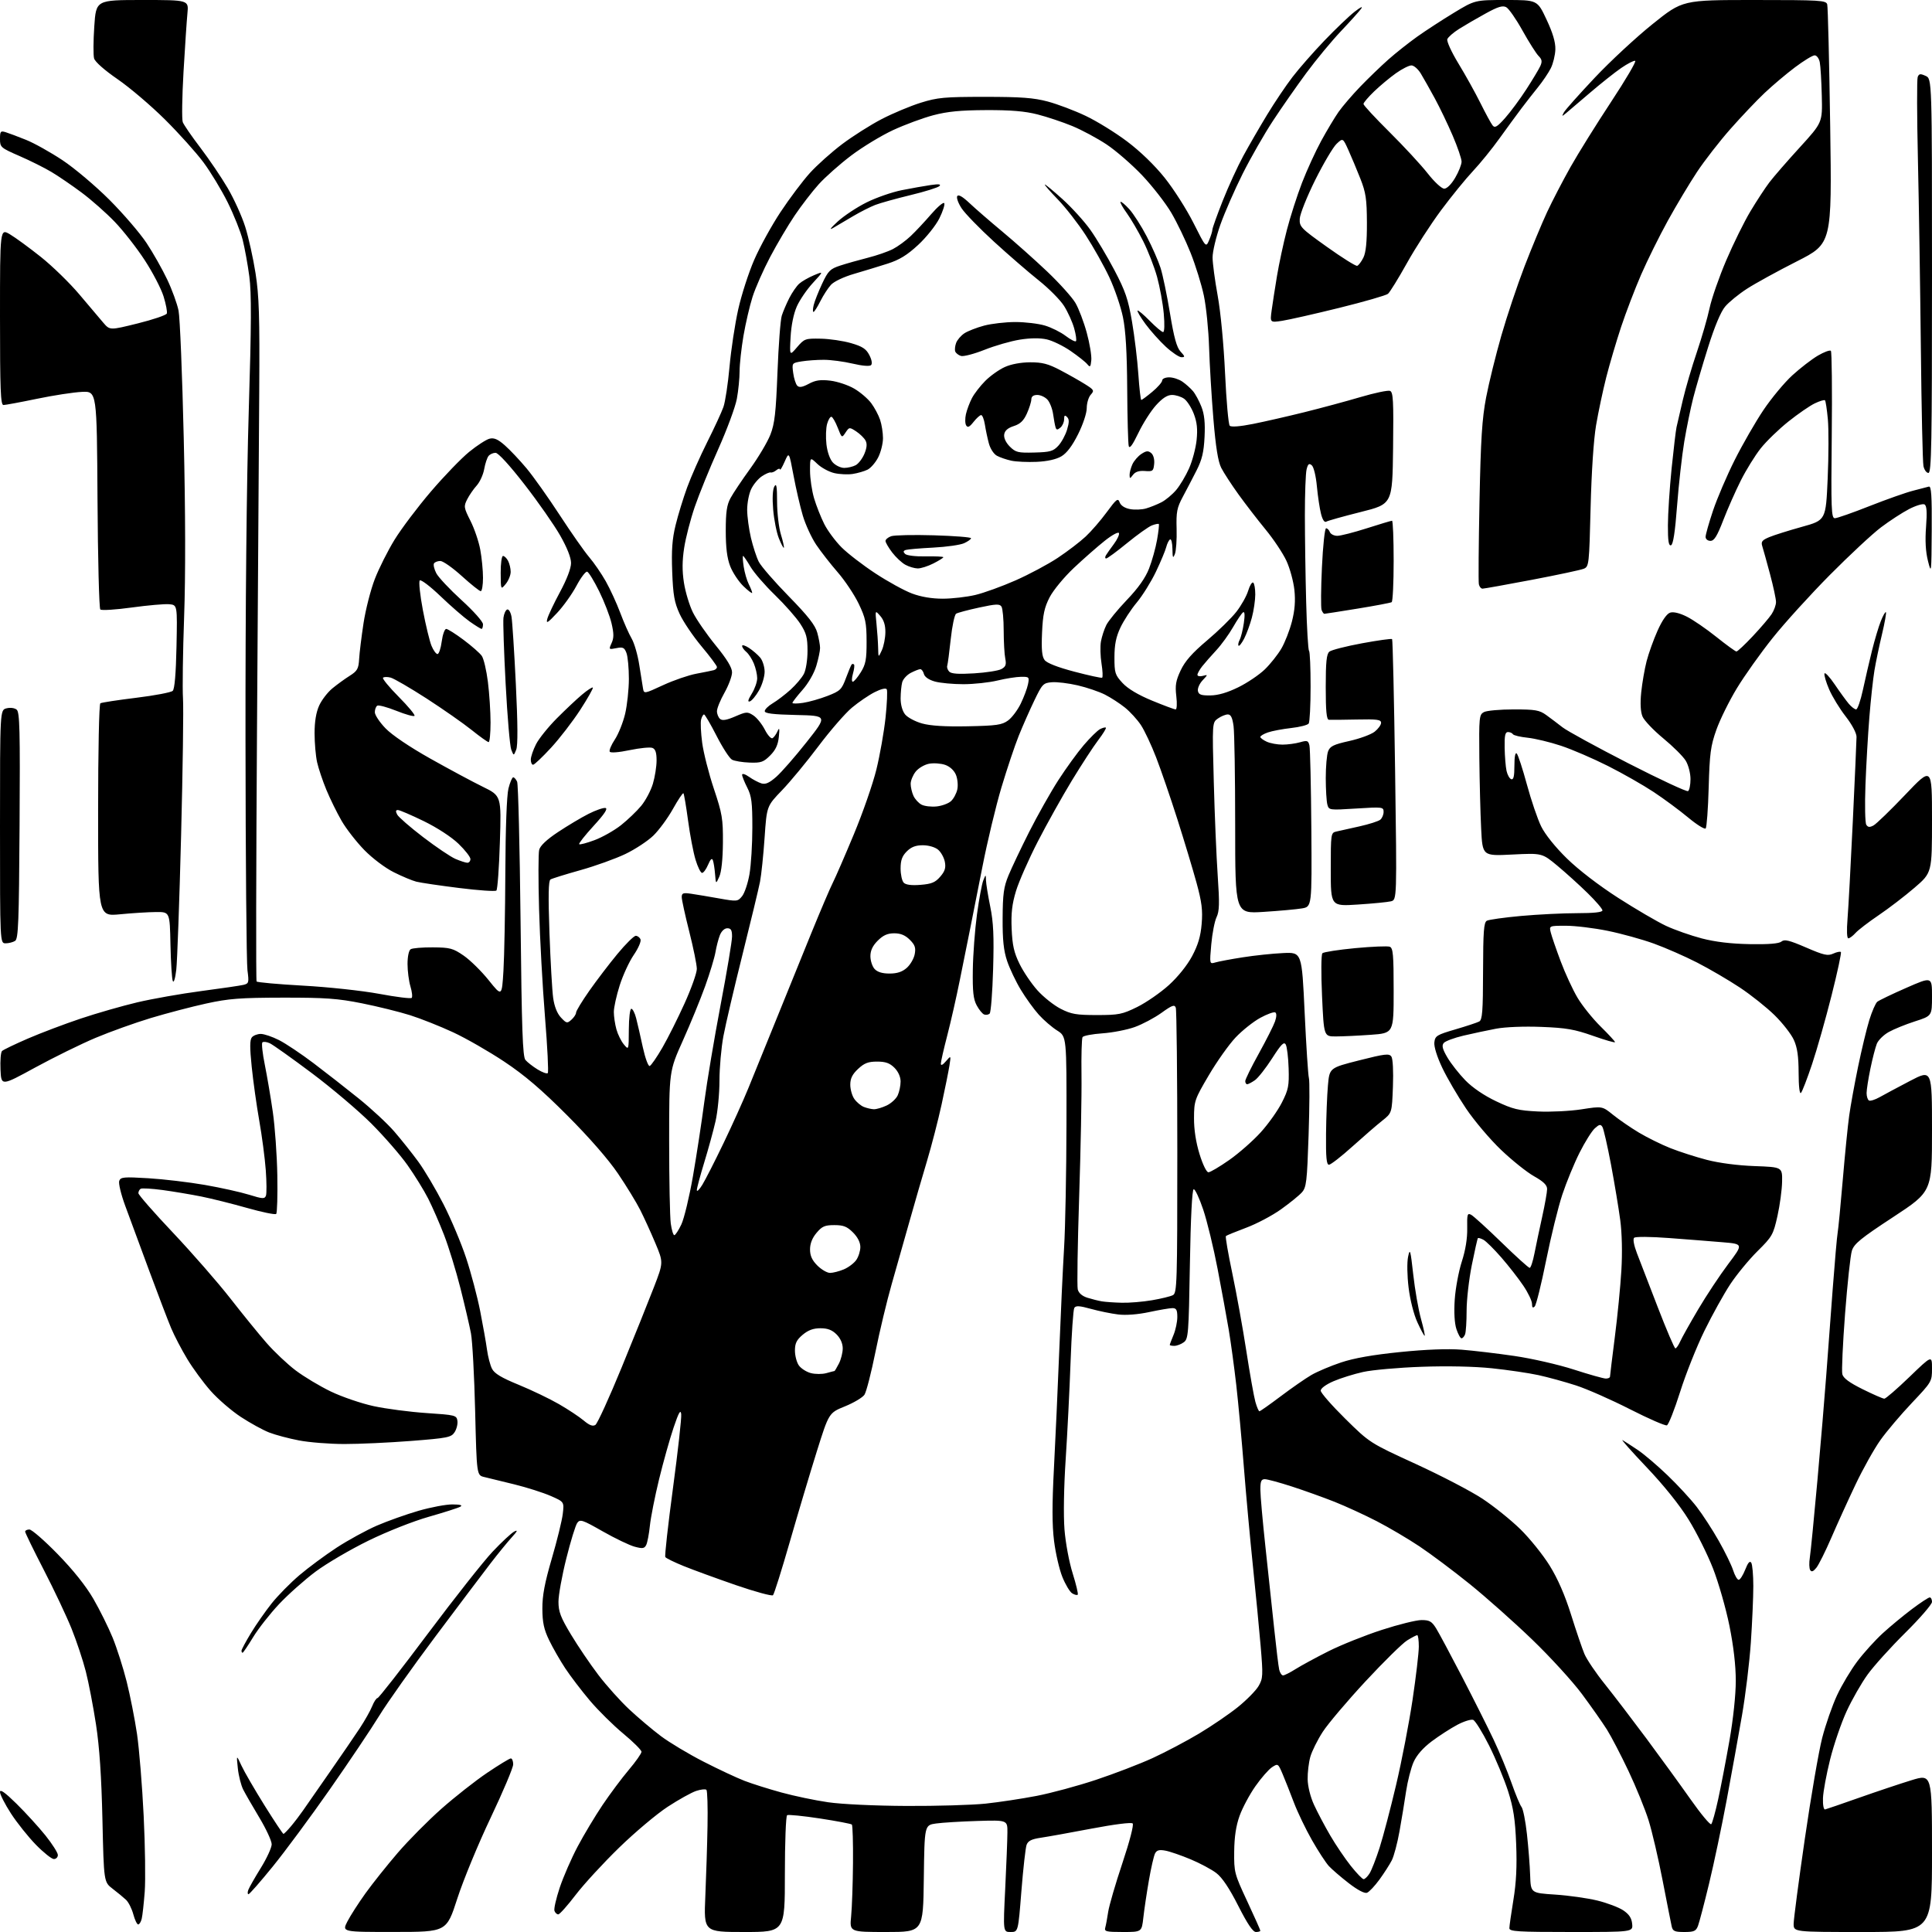 <?xml version="1.0" encoding="UTF-8" standalone="no"?>
<svg 
  version="1.1" 
  xmlns="http://www.w3.org/2000/svg" 
  xmlns:xlink="http://www.w3.org/1999/xlink" 
  xmlns:svg="http://www.w3.org/2000/svg"
  xmlns:rdf="http://www.w3.org/1999/02/22-rdf-syntax-ns#"
  xmlns:cc="http://creativecommons.org/ns#"
  xmlns:dc="http://purl.org/dc/elements/1.1/"
  viewBox="0 0 768 768"
  width="768"
  height="768"
>
<style>svg {background-color: white; }</style>"
<path stroke="none" fill="black" fill-rule="evenodd" d="M156.73,767.98C135.96,768.00 135.96,768.00 138.07,763.86C139.24,761.58 142.49,756.51 145.29,752.61C148.10,748.70 153.88,741.45 158.14,736.50C162.40,731.55 170.21,723.67 175.49,719.00C180.77,714.33 188.93,707.91 193.61,704.75C198.29,701.59 202.54,699.00 203.06,699.00C203.58,699.00 204.00,700.07 204.00,701.37C204.00,702.67 199.96,712.23 195.03,722.62C190.09,733.00 184.13,747.46 181.78,754.73C177.50,767.97 177.50,767.97 156.73,767.98zM295.88,768.00C279.76,768.00 279.76,768.00 280.38,753.75C280.72,745.91 281.12,733.35 281.25,725.84C281.39,718.32 281.19,711.86 280.82,711.49C280.44,711.11 278.61,711.30 276.74,711.92C274.87,712.54 269.78,715.37 265.42,718.22C261.06,721.07 252.38,728.37 246.13,734.45C239.87,740.53 232.09,748.99 228.83,753.25C225.58,757.51 222.47,761.00 221.92,761.00C221.38,761.00 220.70,760.38 220.41,759.61C220.11,758.85 221.06,754.69 222.50,750.36C223.95,746.04 227.15,738.68 229.63,734.02C232.10,729.35 236.56,721.93 239.52,717.52C242.49,713.11 247.18,706.82 249.96,703.54C252.73,700.27 255.00,697.04 255.00,696.36C255.00,695.69 251.74,692.43 247.75,689.13C243.76,685.82 237.80,679.93 234.50,676.03C231.20,672.13 226.80,666.36 224.72,663.22C222.64,660.07 219.74,655.02 218.29,652.00C216.21,647.70 215.63,644.97 215.60,639.50C215.57,634.27 216.52,629.23 219.35,619.55C221.44,612.42 223.40,604.44 223.71,601.80C224.28,597.01 224.28,597.01 218.89,594.65C215.92,593.35 209.45,591.29 204.50,590.07C199.55,588.85 194.15,587.53 192.50,587.14C189.50,586.43 189.50,586.43 188.88,560.96C188.54,546.96 187.79,533.02 187.21,530.00C186.64,526.98 184.75,518.89 183.02,512.03C181.28,505.17 178.37,495.70 176.55,490.99C174.73,486.27 171.87,479.73 170.21,476.46C168.54,473.18 164.86,467.22 162.03,463.21C159.20,459.19 152.72,451.75 147.64,446.66C142.55,441.57 131.89,432.54 123.94,426.58C116.00,420.63 108.49,415.29 107.25,414.71C106.01,414.14 104.68,413.99 104.30,414.37C103.92,414.75 104.35,418.76 105.27,423.28C106.18,427.80 107.62,436.25 108.45,442.05C109.29,447.86 110.10,459.18 110.24,467.22C110.38,475.26 110.18,482.15 109.79,482.55C109.39,482.94 104.22,481.88 98.29,480.20C92.35,478.51 84.12,476.46 80.00,475.63C75.88,474.81 68.97,473.65 64.66,473.06C60.35,472.48 56.41,472.25 55.91,472.56C55.41,472.87 55.01,473.65 55.01,474.31C55.02,474.96 61.24,482.07 68.84,490.10C76.43,498.14 86.64,509.84 91.53,516.10C96.42,522.37 102.91,530.36 105.96,533.84C109.01,537.33 114.20,542.24 117.50,544.74C120.80,547.24 127.10,551.02 131.50,553.14C135.90,555.26 143.56,557.88 148.52,558.96C153.48,560.03 162.93,561.27 169.52,561.71C181.00,562.47 181.51,562.60 181.83,564.81C182.01,566.08 181.50,568.12 180.70,569.34C179.36,571.38 177.96,571.66 163.37,572.80C154.64,573.48 142.70,574.03 136.84,574.02C130.97,574.01 122.87,573.37 118.84,572.59C114.80,571.82 109.47,570.40 107.00,569.44C104.53,568.48 99.45,565.69 95.73,563.25C92.01,560.81 86.61,556.15 83.73,552.89C80.85,549.63 76.67,543.94 74.44,540.23C72.20,536.53 69.33,531.03 68.05,528.00C66.78,524.98 62.82,514.63 59.26,505.00C55.70,495.38 51.43,483.81 49.77,479.30C48.10,474.77 47.04,470.34 47.40,469.40C47.98,467.89 49.25,467.78 58.98,468.37C65.00,468.73 75.08,469.93 81.40,471.02C87.71,472.12 95.64,473.88 99.00,474.92C104.37,476.59 105.20,476.64 105.71,475.32C106.03,474.49 106.00,469.92 105.65,465.16C105.30,460.40 104.13,451.54 103.06,445.47C101.99,439.41 100.64,429.78 100.06,424.08C99.27,416.47 99.29,413.35 100.12,412.36C100.74,411.61 102.33,411.00 103.66,411.00C104.98,411.00 108.24,412.10 110.90,413.45C113.57,414.80 119.74,418.93 124.62,422.62C129.50,426.31 137.60,432.64 142.60,436.67C147.61,440.71 153.95,446.59 156.69,449.75C159.43,452.91 163.72,458.30 166.24,461.73C168.75,465.16 173.28,472.81 176.31,478.73C179.33,484.65 183.39,494.28 185.31,500.12C187.24,505.96 189.74,515.41 190.87,521.12C191.99,526.83 193.22,533.75 193.59,536.50C193.96,539.25 194.85,542.66 195.57,544.08C196.53,545.99 199.32,547.67 206.19,550.48C211.31,552.58 218.50,556.03 222.17,558.15C225.84,560.26 230.27,563.20 232.03,564.68C234.30,566.59 235.63,567.09 236.67,566.43C237.48,565.92 242.19,555.60 247.15,543.50C252.11,531.40 257.87,517.07 259.95,511.66C263.74,501.83 263.74,501.83 260.49,494.11C258.70,489.86 256.00,483.94 254.48,480.94C252.97,477.95 249.00,471.45 245.65,466.50C241.84,460.88 234.29,452.22 225.53,443.44C215.20,433.08 208.60,427.45 200.50,422.05C194.45,418.02 185.29,412.76 180.15,410.37C175.01,407.98 167.30,404.92 163.01,403.56C158.73,402.21 150.11,400.08 143.86,398.83C134.27,396.91 129.38,396.56 112.50,396.58C95.42,396.61 90.96,396.95 82.00,398.91C76.22,400.17 66.33,402.77 60.00,404.67C53.67,406.58 43.78,410.13 38.00,412.56C32.22,414.99 21.43,420.30 14.00,424.35C0.50,431.73 0.50,431.73 0.20,425.21C0.04,421.63 0.30,418.30 0.80,417.80C1.29,417.31 5.93,415.08 11.10,412.84C16.27,410.61 25.72,407.03 32.09,404.90C38.47,402.76 48.59,399.86 54.59,398.44C60.59,397.03 72.03,395.01 80.00,393.96C87.97,392.91 95.53,391.80 96.78,391.50C98.91,390.98 99.02,390.60 98.37,385.72C97.98,382.85 97.63,341.80 97.59,294.50C97.53,241.77 98.03,191.09 98.88,163.50C99.94,128.93 99.99,116.50 99.11,109.89C98.48,105.15 97.29,98.63 96.48,95.39C95.66,92.15 92.98,85.45 90.53,80.50C88.07,75.55 83.72,68.35 80.85,64.50C77.98,60.65 71.11,53.00 65.57,47.50C60.03,42.00 51.57,34.80 46.77,31.50C41.51,27.88 37.79,24.59 37.40,23.22C37.05,21.96 37.09,16.22 37.48,10.47C38.19,0.00 38.19,0.00 56.60,0.00C75.02,0.00 75.02,0.00 74.51,5.25C74.23,8.14 73.53,18.62 72.95,28.55C72.38,38.47 72.24,47.47 72.65,48.55C73.06,49.62 76.21,54.21 79.66,58.73C83.11,63.26 87.98,70.46 90.49,74.73C93.00,79.01 96.14,85.92 97.46,90.10C98.79,94.28 100.64,102.61 101.58,108.60C102.99,117.64 103.25,125.66 103.05,155.50C102.93,175.30 102.52,236.05 102.16,290.50C101.80,344.95 101.72,389.79 102.00,390.15C102.27,390.51 110.60,391.26 120.50,391.81C130.50,392.36 143.94,393.81 150.74,395.07C157.48,396.33 163.29,397.05 163.65,396.68C164.02,396.31 163.80,394.27 163.16,392.14C162.52,390.01 162.00,385.98 162.00,383.19C162.00,380.22 162.52,377.79 163.25,377.33C163.94,376.90 167.90,376.56 172.06,376.59C178.91,376.64 180.07,376.95 184.33,379.88C186.92,381.67 191.39,386.07 194.27,389.66C199.50,396.19 199.50,396.19 200.13,385.85C200.47,380.16 200.81,362.54 200.88,346.69C200.95,329.19 201.44,316.14 202.12,313.44C202.73,311.00 203.59,309.00 204.01,309.00C204.44,309.00 205.14,309.79 205.57,310.75C206.00,311.71 206.61,336.62 206.93,366.10C207.39,409.22 207.77,420.01 208.86,421.34C209.61,422.24 211.77,423.93 213.67,425.10C215.56,426.27 217.40,426.94 217.75,426.58C218.11,426.22 217.61,416.16 216.64,404.21C215.67,392.27 214.61,373.01 214.29,361.42C213.96,349.83 213.98,339.21 214.33,337.83C214.74,336.18 217.31,333.75 221.82,330.76C225.60,328.25 231.04,325.00 233.92,323.54C236.80,322.08 239.85,321.02 240.68,321.19C241.73,321.40 240.28,323.60 235.98,328.29C232.55,332.03 229.97,335.30 230.24,335.58C230.51,335.85 233.27,335.12 236.37,333.96C239.47,332.80 244.18,330.13 246.85,328.03C249.51,325.92 253.12,322.47 254.87,320.35C256.63,318.23 258.72,314.28 259.53,311.57C260.34,308.86 261.00,304.68 261.00,302.29C261.00,299.14 260.54,297.76 259.33,297.30C258.41,296.94 254.35,297.35 250.30,298.19C245.97,299.10 242.72,299.35 242.38,298.81C242.07,298.30 242.98,296.11 244.42,293.95C245.85,291.78 247.68,287.20 248.50,283.76C249.31,280.32 249.98,274.04 249.99,269.82C249.99,265.59 249.56,260.98 249.03,259.58C248.20,257.39 247.63,257.12 244.99,257.65C241.98,258.25 241.95,258.21 243.12,255.63C244.06,253.58 244.05,251.85 243.09,247.75C242.41,244.86 240.20,239.14 238.18,235.04C236.15,230.94 234.01,227.43 233.41,227.26C232.80,227.08 230.88,229.62 229.14,232.89C227.39,236.17 223.93,241.02 221.43,243.67C217.69,247.67 217.01,248.07 217.56,246.00C217.92,244.62 220.19,239.83 222.60,235.35C225.32,230.32 227.00,225.90 227.00,223.82C227.00,221.68 225.42,217.68 222.67,212.86C220.29,208.68 213.94,199.58 208.54,192.63C202.63,185.01 198.05,180.00 196.99,180.00C196.03,180.00 194.78,180.56 194.21,181.25C193.64,181.94 192.86,184.30 192.47,186.50C192.08,188.70 190.74,191.62 189.50,193.00C188.25,194.38 186.55,196.84 185.72,198.48C184.29,201.29 184.36,201.78 187.01,207.03C188.56,210.09 190.31,215.24 190.91,218.48C191.51,221.72 192.00,226.76 192.00,229.68C192.00,232.61 191.60,235.00 191.10,235.00C190.61,235.00 187.22,232.30 183.58,229.00C179.94,225.70 176.10,223.00 175.04,223.00C173.98,223.00 172.85,223.44 172.52,223.97C172.19,224.50 172.60,226.26 173.43,227.87C174.27,229.48 178.79,234.30 183.47,238.56C188.27,242.93 192.00,247.13 192.00,248.16C192.00,249.17 191.74,250.00 191.43,250.00C191.12,250.00 188.98,248.67 186.68,247.05C184.38,245.42 179.17,240.90 175.10,236.99C171.03,233.09 167.33,230.27 166.86,230.74C166.40,231.20 166.96,236.51 168.10,242.53C169.24,248.55 170.79,254.94 171.54,256.74C172.28,258.53 173.36,260.00 173.91,260.00C174.47,260.00 175.23,257.75 175.59,255.00C175.96,252.25 176.76,250.00 177.38,250.01C178.00,250.02 181.12,251.99 184.32,254.39C187.53,256.80 190.77,259.65 191.52,260.73C192.28,261.81 193.37,266.46 193.95,271.07C194.53,275.68 195.00,282.95 195.00,287.22C195.00,291.50 194.66,295.00 194.24,295.00C193.82,295.00 190.78,292.83 187.49,290.19C184.19,287.54 176.12,281.90 169.55,277.65C162.97,273.41 156.54,269.67 155.25,269.35C153.96,269.02 152.62,269.05 152.26,269.41C151.90,269.76 154.71,273.18 158.50,277.00C162.29,280.82 165.11,284.22 164.77,284.57C164.42,284.91 161.17,284.01 157.54,282.55C153.92,281.10 150.51,280.19 149.97,280.52C149.44,280.85 149.00,282.02 149.00,283.12C149.00,284.22 150.91,287.10 153.25,289.52C155.82,292.19 162.83,296.93 171.00,301.52C178.43,305.70 187.83,310.75 191.90,312.74C199.30,316.36 199.30,316.36 198.71,334.81C198.40,344.96 197.77,353.60 197.32,354.01C196.87,354.41 190.20,353.96 182.50,352.99C174.80,352.03 167.15,350.90 165.50,350.48C163.85,350.06 159.81,348.37 156.52,346.72C153.13,345.03 148.06,341.21 144.85,337.93C141.72,334.73 137.65,329.50 135.80,326.31C133.95,323.11 131.23,317.57 129.75,314.00C128.27,310.43 126.61,305.48 126.05,303.00C125.50,300.52 125.05,295.35 125.05,291.50C125.04,286.85 125.66,283.15 126.87,280.48C127.87,278.27 130.23,275.20 132.10,273.66C133.97,272.12 137.07,269.86 139.00,268.65C142.05,266.72 142.53,265.86 142.76,261.97C142.90,259.51 143.69,253.10 144.51,247.72C145.33,242.35 147.34,234.47 148.98,230.21C150.62,225.96 154.17,218.89 156.88,214.49C159.59,210.10 166.07,201.50 171.30,195.39C176.53,189.27 183.37,182.18 186.50,179.63C189.63,177.08 193.28,174.72 194.59,174.39C196.39,173.94 197.91,174.59 200.67,177.02C202.70,178.80 206.58,182.91 209.30,186.16C212.01,189.41 217.96,197.79 222.52,204.79C227.07,211.78 232.35,219.30 234.23,221.50C236.12,223.70 239.08,228.02 240.82,231.10C242.56,234.19 245.14,239.81 246.56,243.60C247.98,247.40 250.01,252.00 251.09,253.84C252.16,255.67 253.52,260.40 254.12,264.34C254.72,268.28 255.39,272.48 255.61,273.68C256.00,275.84 256.10,275.83 263.59,272.36C267.76,270.43 273.73,268.38 276.84,267.80C279.95,267.22 283.06,266.59 283.75,266.40C284.44,266.22 285.00,265.65 285.00,265.15C285.00,264.65 282.23,260.94 278.84,256.90C275.46,252.85 271.55,247.06 270.16,244.02C268.07,239.45 267.56,236.57 267.21,227.25C266.89,218.71 267.21,214.25 268.56,208.75C269.53,204.76 271.60,198.02 273.15,193.76C274.70,189.50 278.29,181.41 281.11,175.77C283.94,170.14 286.85,163.85 287.57,161.79C288.30,159.74 289.39,152.53 290.00,145.78C290.60,139.03 292.16,128.78 293.45,123.00C294.74,117.22 297.61,108.34 299.83,103.25C302.04,98.16 306.75,89.61 310.30,84.25C313.85,78.89 319.08,71.93 321.92,68.79C324.76,65.65 330.55,60.47 334.79,57.28C339.03,54.09 346.10,49.61 350.50,47.33C354.90,45.05 361.88,42.13 366.00,40.84C372.70,38.75 375.42,38.50 391.50,38.50C405.88,38.50 410.91,38.87 416.50,40.36C420.35,41.39 427.12,43.94 431.53,46.04C435.95,48.13 443.38,52.71 448.03,56.22C453.25,60.14 459.00,65.70 463.00,70.71C466.57,75.17 471.72,83.25 474.43,88.65C479.37,98.46 479.37,98.46 480.64,95.48C481.34,93.84 481.93,91.95 481.95,91.27C481.98,90.59 483.83,85.42 486.07,79.77C488.31,74.12 491.98,66.12 494.22,62.00C496.46,57.88 500.73,50.50 503.70,45.61C506.67,40.71 511.21,33.96 513.79,30.61C516.36,27.25 522.07,20.74 526.47,16.15C530.88,11.55 536.28,6.38 538.49,4.66C540.91,2.77 541.92,2.32 541.04,3.52C540.24,4.61 536.60,8.65 532.95,12.50C529.31,16.35 523.17,23.77 519.30,29.00C515.44,34.23 509.47,42.77 506.04,48.00C502.60,53.23 497.19,62.68 494.01,69.01C490.83,75.34 486.83,84.49 485.11,89.34C483.40,94.19 482.01,100.04 482.02,102.33C482.02,104.62 482.94,111.45 484.04,117.50C485.21,123.88 486.45,136.86 486.98,148.40C487.49,159.35 488.32,168.72 488.84,169.24C489.42,169.82 492.94,169.55 498.14,168.51C502.74,167.59 511.90,165.50 518.50,163.86C525.10,162.22 535.13,159.52 540.78,157.85C546.44,156.18 551.74,155.07 552.55,155.38C553.82,155.87 554.00,159.27 553.77,178.16C553.50,200.38 553.50,200.38 540.91,203.53C533.98,205.27 527.82,206.99 527.21,207.37C526.51,207.80 525.73,206.64 525.13,204.28C524.59,202.20 523.85,197.26 523.48,193.29C523.10,189.19 522.22,185.60 521.44,184.95C520.37,184.06 519.94,184.40 519.39,186.58C519.01,188.10 518.70,196.35 518.71,204.92C518.72,213.49 518.94,228.95 519.22,239.27C519.49,249.60 520.00,258.34 520.36,258.69C520.71,259.04 520.99,265.45 520.98,272.92C520.98,280.39 520.64,287.00 520.23,287.61C519.83,288.21 516.69,289.02 513.26,289.40C509.83,289.79 505.67,290.57 504.01,291.15C502.35,291.72 501.00,292.53 501.00,292.94C501.00,293.35 502.15,294.20 503.55,294.84C504.95,295.48 507.76,296.00 509.80,296.00C511.84,296.00 514.97,295.58 516.76,295.07C519.64,294.24 520.05,294.38 520.52,296.32C520.81,297.52 521.15,312.44 521.28,329.48C521.50,360.45 521.50,360.45 517.50,361.11C515.30,361.48 508.44,362.10 502.25,362.49C491.00,363.20 491.00,363.20 491.00,328.24C491.00,309.01 490.71,291.19 490.36,288.64C489.90,285.26 489.28,284.00 488.09,284.00C487.18,284.00 485.41,284.72 484.15,285.61C481.86,287.21 481.86,287.21 482.50,310.86C482.84,323.86 483.55,340.62 484.06,348.10C484.82,359.15 484.73,362.24 483.60,364.60C482.83,366.20 481.89,371.05 481.50,375.39C480.80,383.28 480.80,383.28 483.15,382.58C484.44,382.20 489.32,381.28 494.00,380.55C498.68,379.81 505.88,379.05 510.00,378.86C517.50,378.50 517.50,378.50 518.62,402.56C519.24,415.80 520.00,427.50 520.31,428.56C520.63,429.63 520.57,439.79 520.19,451.15C519.57,469.82 519.31,472.00 517.50,474.01C516.40,475.24 512.67,478.26 509.21,480.73C505.75,483.21 499.52,486.50 495.36,488.05C491.20,489.61 487.58,491.09 487.31,491.35C487.05,491.62 488.20,498.28 489.86,506.17C491.52,514.05 494.03,527.92 495.43,537.00C496.83,546.08 498.45,555.19 499.03,557.25C499.61,559.31 500.33,561.00 500.64,561.00C500.95,561.00 504.76,558.31 509.12,555.03C513.48,551.74 518.95,547.95 521.28,546.59C523.60,545.24 528.91,542.99 533.08,541.60C538.21,539.88 545.78,538.55 556.58,537.46C566.79,536.42 575.55,536.09 581.00,536.52C585.67,536.89 595.14,538.01 602.02,539.02C608.91,540.02 619.53,542.45 625.62,544.42C631.71,546.39 637.43,548.00 638.35,548.00C639.26,548.00 640.00,547.66 640.00,547.25C640.00,546.84 640.87,539.75 641.92,531.50C642.98,523.25 644.15,511.32 644.52,505.00C644.94,498.03 644.76,490.15 644.07,485.00C643.45,480.32 641.80,470.40 640.40,462.93C638.99,455.47 637.46,448.74 636.98,447.97C636.27,446.82 635.74,446.92 633.95,448.54C632.76,449.62 630.03,453.97 627.90,458.21C625.76,462.46 622.68,469.95 621.05,474.86C619.41,479.77 616.52,491.55 614.61,501.03C612.70,510.51 610.66,518.74 610.07,519.33C609.31,520.09 609.00,519.79 609.00,518.30C609.00,517.15 607.45,513.90 605.56,511.10C603.67,508.29 599.75,503.25 596.84,499.91C593.93,496.57 590.72,493.38 589.69,492.83C588.67,492.29 587.68,491.99 587.49,492.18C587.30,492.36 586.22,497.17 585.07,502.87C583.93,508.56 583.00,516.73 583.00,521.03C583.00,525.32 582.73,529.55 582.39,530.42C582.06,531.29 581.42,532.00 580.97,532.00C580.52,532.00 579.61,530.35 578.95,528.34C578.19,526.03 577.94,521.68 578.28,516.59C578.58,512.14 579.85,505.35 581.09,501.50C582.56,496.96 583.32,492.30 583.24,488.25C583.14,482.65 583.31,482.09 584.83,482.91C585.76,483.41 591.20,488.36 596.91,493.91C602.61,499.46 607.64,504.00 608.07,504.00C608.50,504.00 609.36,501.41 609.97,498.25C610.59,495.09 611.97,488.53 613.05,483.67C614.12,478.82 615.00,473.87 615.00,472.67C615.00,471.10 613.58,469.70 609.83,467.59C606.98,466.00 601.07,461.27 596.69,457.09C592.31,452.92 586.04,445.51 582.76,440.63C579.48,435.75 575.23,428.48 573.32,424.46C571.23,420.06 569.98,416.04 570.18,414.35C570.47,411.78 571.15,411.36 578.50,409.21C582.90,407.92 587.17,406.51 588.00,406.07C589.25,405.40 589.51,402.08 589.54,386.04C589.58,370.26 589.84,366.67 591.04,366.01C591.84,365.57 597.98,364.71 604.67,364.10C611.37,363.50 621.38,363.00 626.92,363.00C633.61,363.00 637.00,362.63 637.00,361.90C637.00,361.29 634.34,358.18 631.08,355.00C627.82,351.81 622.43,346.93 619.09,344.15C613.01,339.10 613.01,339.10 601.17,339.69C589.32,340.29 589.32,340.29 588.78,329.39C588.48,323.40 588.16,310.77 588.06,301.32C587.90,285.09 588.00,284.07 589.88,283.07C590.97,282.48 596.30,282.00 601.71,282.00C610.33,282.00 611.94,282.28 614.67,284.25C616.38,285.49 619.29,287.68 621.14,289.13C622.99,290.57 634.75,297.00 647.28,303.42C659.81,309.83 670.49,314.81 671.03,314.48C671.56,314.15 672.00,312.00 672.00,309.69C671.99,307.34 671.16,304.13 670.10,302.39C669.06,300.68 665.03,296.68 661.16,293.49C657.29,290.30 653.58,286.40 652.92,284.82C652.14,282.92 651.96,279.64 652.41,275.22C652.79,271.52 653.75,265.95 654.55,262.83C655.36,259.71 657.32,254.24 658.92,250.67C660.77,246.55 662.59,243.95 663.92,243.53C665.22,243.11 667.70,243.71 670.50,245.11C672.98,246.34 678.26,249.97 682.25,253.16C686.24,256.35 689.84,258.97 690.26,258.98C690.68,258.99 693.61,256.25 696.76,252.89C699.92,249.53 703.28,245.59 704.24,244.14C705.20,242.69 705.99,240.52 705.99,239.32C706.00,238.12 704.92,233.10 703.60,228.17C702.28,223.23 700.89,218.24 700.52,217.08C699.97,215.34 700.47,214.70 703.30,213.52C705.20,212.72 711.04,210.89 716.28,209.43C725.80,206.79 725.80,206.79 726.53,190.23C726.93,181.13 726.96,170.51 726.60,166.65C726.24,162.78 725.73,159.40 725.46,159.13C725.19,158.86 723.37,159.41 721.41,160.34C719.44,161.28 714.71,164.54 710.89,167.59C707.07,170.64 702.11,175.44 699.88,178.27C697.64,181.10 694.10,186.83 692.00,191.01C689.90,195.18 686.76,202.29 685.02,206.80C682.57,213.14 681.42,215.00 679.93,215.00C678.83,215.00 678.00,214.31 678.00,213.40C678.00,212.52 679.33,207.82 680.96,202.96C682.59,198.10 686.46,189.06 689.57,182.86C692.68,176.67 697.82,167.73 701.00,163.00C704.18,158.27 709.35,152.05 712.49,149.19C715.63,146.32 720.19,142.80 722.64,141.36C725.09,139.93 727.41,139.07 727.80,139.46C728.18,139.85 728.34,154.98 728.15,173.08C727.84,202.56 727.97,206.00 729.39,206.00C730.26,206.00 736.49,203.82 743.23,201.15C749.98,198.49 757.75,195.75 760.50,195.06C763.25,194.37 766.06,193.64 766.75,193.43C767.72,193.15 767.98,197.03 767.89,210.78C767.78,227.95 767.74,228.33 766.40,223.00C765.46,219.28 765.22,214.88 765.64,209.39C766.08,203.58 765.91,201.06 765.05,200.53C764.39,200.13 761.62,200.95 758.88,202.37C756.15,203.79 751.12,207.06 747.71,209.64C744.29,212.22 735.15,220.74 727.39,228.56C719.63,236.39 709.38,247.67 704.62,253.65C699.85,259.62 693.47,268.60 690.43,273.61C687.39,278.62 683.72,286.04 682.28,290.11C680.00,296.54 679.61,299.50 679.23,313.00C678.99,321.52 678.45,328.87 678.03,329.32C677.61,329.77 674.47,327.81 671.06,324.97C667.65,322.13 661.47,317.56 657.33,314.82C653.19,312.08 645.01,307.42 639.15,304.47C633.29,301.52 624.92,297.91 620.55,296.46C616.17,295.00 610.19,293.57 607.27,293.26C604.34,292.96 601.70,292.33 601.41,291.86C601.12,291.39 600.23,291.00 599.44,291.00C598.33,291.00 598.03,292.42 598.12,297.25C598.18,300.69 598.52,304.81 598.87,306.42C599.22,308.02 600.06,309.52 600.75,309.75C601.65,310.05 602.00,308.57 602.00,304.38C602.00,300.76 602.35,298.96 602.94,299.55C603.46,300.07 605.27,305.62 606.97,311.87C608.67,318.12 611.21,325.60 612.63,328.49C614.17,331.65 618.25,336.74 622.85,341.24C627.48,345.77 635.55,351.97 643.27,356.93C650.30,361.44 658.85,366.44 662.27,368.04C665.70,369.64 672.10,371.89 676.50,373.04C681.89,374.44 688.13,375.18 695.59,375.31C703.10,375.44 707.16,375.11 708.16,374.28C709.35,373.30 711.22,373.75 717.92,376.64C725.03,379.72 726.56,380.06 728.73,379.08C730.12,378.44 731.49,378.16 731.78,378.45C732.07,378.73 730.40,386.51 728.07,395.73C725.75,404.96 722.26,417.23 720.33,423.00C718.40,428.77 716.41,433.93 715.91,434.45C715.36,435.02 714.99,431.83 714.98,426.45C714.96,419.87 714.46,416.41 713.08,413.37C712.05,411.10 708.62,406.70 705.46,403.59C702.30,400.48 696.07,395.52 691.61,392.56C687.15,389.60 679.53,385.15 674.68,382.66C669.83,380.17 662.07,376.77 657.43,375.09C652.79,373.41 644.54,371.13 639.09,370.02C633.64,368.91 626.17,368.00 622.48,368.00C615.78,368.00 615.78,368.00 616.47,370.75C616.85,372.26 618.62,377.40 620.41,382.18C622.20,386.95 625.20,393.44 627.08,396.60C628.96,399.77 633.09,404.91 636.25,408.03C639.41,411.14 642.00,413.96 642.00,414.27C642.00,414.59 638.06,413.46 633.25,411.76C625.91,409.17 622.60,408.59 612.72,408.21C605.84,407.94 598.35,408.24 594.72,408.92C591.30,409.57 585.47,410.81 581.76,411.68C578.06,412.55 574.52,413.87 573.91,414.61C573.05,415.64 573.40,417.01 575.36,420.36C576.78,422.78 579.99,426.86 582.49,429.44C585.33,432.36 589.92,435.48 594.71,437.76C601.34,440.91 603.60,441.46 611.38,441.83C616.33,442.07 624.10,441.68 628.65,440.98C636.92,439.69 636.92,439.69 641.21,443.16C643.57,445.07 648.20,448.25 651.50,450.23C654.80,452.20 660.42,454.98 664.00,456.40C667.58,457.82 674.10,459.92 678.50,461.06C683.37,462.33 690.81,463.30 697.50,463.54C708.50,463.94 708.50,463.94 708.41,469.72C708.36,472.90 707.53,479.04 706.57,483.37C704.90,490.83 704.48,491.57 698.62,497.37C695.22,500.74 690.36,506.65 687.81,510.50C685.27,514.35 680.65,522.67 677.55,528.99C674.45,535.31 670.09,546.25 667.87,553.31C665.64,560.36 663.28,566.34 662.62,566.59C661.96,566.85 655.35,563.96 647.93,560.19C640.52,556.41 630.86,552.15 626.48,550.73C622.09,549.31 615.35,547.46 611.50,546.62C607.65,545.79 599.35,544.57 593.06,543.91C586.01,543.18 575.25,542.95 565.06,543.32C555.95,543.64 545.51,544.57 541.86,545.38C538.21,546.19 532.92,547.84 530.11,549.05C527.11,550.34 525.00,551.89 525.00,552.80C525.00,553.65 529.39,558.67 534.75,563.96C544.50,573.57 544.50,573.57 562.78,581.95C572.83,586.56 584.76,592.77 589.28,595.76C593.80,598.74 600.57,604.18 604.32,607.84C608.07,611.50 613.33,618.03 616.01,622.35C619.25,627.58 622.09,634.10 624.52,641.85C626.53,648.26 628.92,655.28 629.83,657.46C630.75,659.65 634.39,665.05 637.94,669.46C641.48,673.88 648.90,683.60 654.44,691.04C659.97,698.49 667.88,709.38 672.00,715.23C676.12,721.09 679.84,725.55 680.25,725.14C680.66,724.73 681.90,720.30 682.99,715.29C684.08,710.28 686.11,699.74 687.49,691.86C688.98,683.38 690.00,673.72 690.00,668.15C690.00,662.04 689.11,654.35 687.46,646.19C686.06,639.28 683.12,629.05 680.94,623.46C678.75,617.87 674.39,609.13 671.23,604.04C667.64,598.23 661.40,590.46 654.50,583.20C648.45,576.83 644.17,572.00 645.00,572.48C645.83,572.95 648.52,574.70 651.00,576.36C653.48,578.01 658.81,582.55 662.86,586.44C666.91,590.32 672.13,595.98 674.46,599.00C676.79,602.02 680.74,608.10 683.23,612.50C685.73,616.90 688.31,622.19 688.96,624.25C689.62,626.31 690.61,628.00 691.16,628.00C691.71,628.00 692.87,626.18 693.75,623.96C694.84,621.17 695.59,620.32 696.15,621.21C696.60,621.92 696.97,626.10 696.97,630.50C696.97,634.90 696.53,644.97 695.99,652.88C695.45,660.79 693.87,673.84 692.47,681.88C691.08,689.92 688.34,705.05 686.39,715.50C684.44,725.95 681.28,740.94 679.37,748.81C677.47,756.68 675.49,764.21 674.98,765.56C674.18,767.65 673.40,768.00 669.54,768.00C665.69,768.00 664.96,767.67 664.52,765.75C664.24,764.51 662.63,756.34 660.93,747.58C659.24,738.82 656.72,728.02 655.33,723.58C653.93,719.14 650.35,710.34 647.37,704.04C644.38,697.74 640.52,690.31 638.78,687.54C637.03,684.77 632.56,678.40 628.84,673.39C625.12,668.38 616.21,658.63 609.04,651.73C601.87,644.82 590.72,634.91 584.25,629.69C577.79,624.47 568.78,617.73 564.24,614.70C559.70,611.67 552.05,607.16 547.24,604.68C542.43,602.20 534.90,598.74 530.50,596.99C526.10,595.25 518.47,592.51 513.54,590.91C508.61,589.31 503.78,588.00 502.79,588.00C501.35,588.00 501.00,588.83 501.02,592.25C501.02,594.59 501.94,604.83 503.04,615.00C504.15,625.17 505.71,639.80 506.52,647.50C507.33,655.20 508.22,662.51 508.51,663.75C508.80,664.99 509.49,666.00 510.04,666.00C510.59,666.00 512.86,664.85 515.08,663.45C517.30,662.05 523.19,658.86 528.16,656.36C533.14,653.87 542.63,650.07 549.26,647.92C555.89,645.76 563.01,644.00 565.08,644.00C568.26,644.00 569.15,644.51 570.90,647.33C572.03,649.17 576.68,657.85 581.23,666.62C585.78,675.40 591.41,686.61 593.74,691.54C596.07,696.47 599.27,704.21 600.85,708.74C602.44,713.27 604.23,717.57 604.83,718.30C605.44,719.03 606.41,723.88 606.98,729.06C607.56,734.25 608.14,741.65 608.26,745.50C608.50,752.50 608.50,752.50 618.22,753.13C623.56,753.48 631.11,754.55 634.99,755.50C638.86,756.45 643.49,758.20 645.27,759.39C647.60,760.96 648.59,762.46 648.81,764.78C649.13,768.00 649.13,768.00 624.56,768.00C603.32,768.00 600.00,767.80 600.00,766.49C600.00,765.66 600.72,760.60 601.60,755.24C602.74,748.33 603.05,741.86 602.70,733.00C602.30,723.14 601.62,718.71 599.48,712.00C597.98,707.33 594.59,699.17 591.94,693.88C589.28,688.59 586.43,684.00 585.61,683.68C584.78,683.36 581.94,684.24 579.30,685.64C576.66,687.04 572.09,689.99 569.14,692.20C565.66,694.82 563.14,697.70 561.92,700.45C560.89,702.78 559.55,708.01 558.94,712.09C558.34,716.17 557.16,723.32 556.32,727.99C555.49,732.66 554.11,737.84 553.27,739.49C552.43,741.15 550.22,744.59 548.36,747.15C546.50,749.70 544.28,752.06 543.41,752.40C542.44,752.77 539.69,751.33 536.17,748.61C533.05,746.20 529.50,743.14 528.27,741.82C527.05,740.50 524.01,735.85 521.53,731.49C519.04,727.13 515.81,720.40 514.34,716.53C512.87,712.66 510.86,707.57 509.86,705.21C508.07,701.00 508.00,700.96 505.64,702.50C504.32,703.37 501.34,706.77 499.03,710.07C496.72,713.37 493.90,718.64 492.77,721.78C491.34,725.73 490.68,730.12 490.61,736.00C490.53,744.24 490.69,744.85 495.76,755.72C498.64,761.89 501.00,767.18 501.00,767.47C501.00,767.76 500.21,768.00 499.25,768.00C498.04,767.99 495.89,764.81 492.23,757.60C488.67,750.58 485.83,746.34 483.49,744.56C481.59,743.11 476.99,740.65 473.27,739.10C469.55,737.54 465.05,735.99 463.27,735.66C460.81,735.20 459.83,735.47 459.15,736.78C458.66,737.73 457.55,742.55 456.70,747.50C455.84,752.45 454.85,759.09 454.50,762.25C453.86,768.00 453.86,768.00 446.36,768.00C439.70,768.00 438.92,767.80 439.36,766.25C439.63,765.29 440.15,762.48 440.52,760.00C440.89,757.52 443.43,748.80 446.17,740.62C449.07,731.93 450.77,725.37 450.25,724.85C449.73,724.33 442.94,725.19 433.93,726.90C425.44,728.52 416.33,730.15 413.68,730.54C410.04,731.08 408.67,731.77 408.08,733.37C407.66,734.54 406.73,742.81 406.02,751.75C404.74,768.00 404.74,768.00 401.74,768.00C398.74,768.00 398.74,768.00 399.59,750.75C400.05,741.26 400.45,731.25 400.46,728.50C400.50,723.50 400.50,723.50 388.57,723.86C382.01,724.06 374.59,724.51 372.07,724.87C367.50,725.52 367.50,725.52 367.23,746.76C366.96,768.00 366.96,768.00 352.34,768.00C337.72,768.00 337.72,768.00 338.34,761.75C338.68,758.31 339.01,748.83 339.08,740.68C339.15,732.53 338.94,725.61 338.63,725.29C338.31,724.98 332.59,723.89 325.92,722.87C319.24,721.85 313.38,721.27 312.89,721.57C312.40,721.87 312.00,732.44 312.00,745.06C312.00,768.00 312.00,768.00 295.88,768.00zM740.50,768.00C713.00,768.00 713.00,768.00 713.00,764.75C713.01,762.96 715.00,747.77 717.44,731.00C719.87,714.23 722.98,696.17 724.34,690.88C725.70,685.59 728.37,677.94 730.26,673.88C732.15,669.82 735.80,663.72 738.38,660.32C740.95,656.93 745.49,651.92 748.46,649.21C751.43,646.49 756.64,642.19 760.03,639.64C763.42,637.09 766.60,635.00 767.10,635.00C767.59,635.00 768.00,635.80 768.00,636.77C768.00,637.74 763.24,643.25 757.42,649.02C751.60,654.78 744.84,662.27 742.40,665.66C739.95,669.04 736.21,675.59 734.08,680.20C731.95,684.81 729.00,693.43 727.51,699.36C726.03,705.29 724.74,712.25 724.66,714.82C724.57,717.50 724.93,719.40 725.50,719.28C726.05,719.15 732.12,717.07 739.00,714.64C745.88,712.21 755.21,709.09 759.75,707.69C768.00,705.16 768.00,705.16 768.00,736.58C768.00,768.00 768.00,768.00 740.50,768.00zM54.93,765.00C54.46,765.00 53.59,763.18 52.99,760.95C52.39,758.72 51.08,756.13 50.09,755.20C49.09,754.26 46.71,752.29 44.78,750.82C41.28,748.14 41.28,748.14 40.72,723.32C40.32,706.05 39.55,694.54 38.16,685.48C37.06,678.32 35.24,668.84 34.11,664.43C32.98,660.01 30.44,652.37 28.46,647.45C26.48,642.53 21.52,632.02 17.43,624.10C13.34,616.18 10.00,609.32 10.00,608.85C10.00,608.38 10.76,608.00 11.69,608.00C12.62,608.00 17.69,612.41 22.94,617.80C29.09,624.10 34.14,630.43 37.11,635.55C39.64,639.92 43.09,646.88 44.78,651.00C46.46,655.12 48.98,663.00 50.36,668.50C51.74,674.00 53.59,683.37 54.47,689.32C55.34,695.27 56.53,709.89 57.11,721.82C57.70,733.74 57.88,747.33 57.53,752.00C57.17,756.67 56.64,761.51 56.33,762.75C56.03,763.99 55.40,765.00 54.93,765.00zM98.78,752.98C98.39,752.99 98.36,752.21 98.71,751.25C99.07,750.29 101.31,746.36 103.68,742.53C106.06,738.69 108.00,734.46 108.00,733.13C108.00,731.80 105.81,727.06 103.14,722.61C100.46,718.15 97.56,713.11 96.69,711.41C95.82,709.70 94.85,705.88 94.54,702.91C93.97,697.50 93.97,697.50 96.00,701.89C97.12,704.30 101.23,711.38 105.13,717.64C109.03,723.89 112.43,729.00 112.68,729.00C112.92,729.00 114.28,727.63 115.68,725.96C117.09,724.29 119.23,721.48 120.45,719.71C121.67,717.95 126.43,711.10 131.03,704.50C135.63,697.90 141.02,690.02 143.01,687.00C145.00,683.98 147.22,680.04 147.94,678.25C148.66,676.46 149.62,675.00 150.08,675.00C150.54,675.00 159.55,663.47 170.10,649.37C180.65,635.28 192.22,620.62 195.82,616.81C199.41,613.00 203.29,609.40 204.43,608.81C205.96,608.03 205.70,608.63 203.43,611.12C201.74,612.98 197.94,617.63 195.00,621.46C192.05,625.29 182.18,638.37 173.07,650.54C163.96,662.71 153.90,676.90 150.73,682.08C147.55,687.26 138.72,700.41 131.11,711.30C123.50,722.19 113.27,736.02 108.38,742.03C103.50,748.04 99.18,752.97 98.78,752.98zM542.06,747.00C542.55,747.00 543.61,745.99 544.40,744.75C545.20,743.51 547.00,738.90 548.41,734.50C549.82,730.10 552.78,718.85 554.98,709.50C557.19,700.15 560.12,684.98 561.50,675.78C562.87,666.59 564.00,657.02 564.00,654.53C564.00,652.04 563.72,650.00 563.37,650.00C563.02,650.00 561.22,650.94 559.36,652.09C557.51,653.23 550.07,660.54 542.83,668.34C535.60,676.13 527.95,685.16 525.83,688.41C523.72,691.67 521.48,696.17 520.86,698.41C520.24,700.66 519.76,704.65 519.81,707.29C519.86,710.10 520.90,714.30 522.35,717.45C523.70,720.40 526.61,725.90 528.81,729.66C531.00,733.42 534.69,738.86 536.99,741.75C539.29,744.64 541.57,747.00 542.06,747.00zM21.41,739.00C20.54,739.00 17.33,736.44 14.27,733.31C11.21,730.17 6.75,724.58 4.35,720.88C1.96,717.18 -0.00,713.34 0.00,712.35C0.00,711.10 1.98,712.51 6.58,717.03C10.19,720.59 15.37,726.26 18.08,729.64C20.78,733.02 23.00,736.51 23.00,737.39C23.00,738.28 22.29,739.00 21.41,739.00zM360.29,717.89C372.27,717.95 386.45,717.53 391.79,716.97C397.13,716.40 406.23,715.02 412.00,713.91C417.77,712.80 428.45,709.92 435.73,707.49C443.00,705.07 453.13,701.18 458.23,698.84C463.33,696.50 471.62,692.12 476.66,689.11C481.69,686.10 488.64,681.36 492.10,678.57C495.56,675.78 499.25,672.03 500.30,670.23C502.06,667.21 502.12,666.08 501.12,654.24C500.52,647.23 499.14,632.95 498.05,622.50C496.96,612.05 495.35,594.50 494.48,583.50C493.62,572.50 492.24,557.65 491.43,550.50C490.61,543.35 489.26,533.45 488.43,528.50C487.59,523.55 485.60,512.69 484.01,504.38C482.42,496.06 479.85,485.48 478.31,480.88C476.76,476.27 475.05,472.61 474.50,472.75C473.88,472.90 473.31,484.11 473.00,502.58C472.53,530.40 472.38,532.25 470.56,533.58C469.49,534.36 467.80,535.00 466.81,535.00C465.81,535.00 465.00,534.83 465.00,534.62C465.00,534.41 465.68,532.63 466.50,530.65C467.32,528.68 468.00,525.47 468.00,523.53C468.00,520.71 467.61,520.00 466.07,520.00C465.00,520.00 460.84,520.71 456.82,521.57C452.32,522.53 447.57,522.90 444.50,522.52C441.75,522.19 436.87,521.19 433.66,520.30C429.10,519.04 427.65,518.95 427.05,519.92C426.63,520.59 425.97,530.23 425.57,541.32C425.17,552.42 424.30,569.83 423.63,580.00C422.90,590.89 422.71,602.41 423.15,608.00C423.57,613.32 425.00,621.00 426.41,625.46C427.78,629.84 428.69,633.65 428.41,633.92C428.13,634.20 427.14,633.95 426.20,633.37C425.27,632.79 423.51,629.86 422.30,626.85C421.09,623.85 419.61,617.41 419.00,612.54C418.21,606.16 418.20,598.04 418.96,583.59C419.54,572.54 420.49,551.58 421.07,537.00C421.64,522.42 422.51,503.98 422.99,496.00C423.48,488.02 423.90,465.87 423.94,446.76C424.00,412.03 424.00,412.03 420.24,409.65C418.18,408.35 414.90,405.53 412.96,403.38C411.02,401.23 407.80,396.78 405.81,393.49C403.81,390.19 401.36,385.02 400.34,382.00C398.96,377.87 398.51,373.64 398.56,365.00C398.61,355.42 399.00,352.58 400.89,348.00C402.14,344.98 405.85,337.16 409.14,330.64C412.44,324.12 417.64,314.89 420.70,310.14C423.77,305.39 428.31,299.11 430.81,296.20C433.30,293.28 436.20,290.43 437.25,289.86C438.31,289.30 439.36,289.03 439.60,289.26C439.83,289.50 438.46,291.73 436.55,294.23C434.65,296.72 429.95,303.94 426.10,310.26C422.26,316.58 416.16,327.50 412.54,334.53C408.92,341.56 405.03,350.40 403.88,354.17C402.30,359.39 401.88,363.00 402.15,369.27C402.43,375.78 403.08,378.69 405.30,383.19C406.83,386.32 410.04,391.05 412.42,393.70C414.81,396.36 418.95,399.64 421.63,401.01C425.81,403.15 427.85,403.50 436.02,403.50C444.72,403.50 446.11,403.22 452.05,400.30C455.63,398.53 461.27,394.63 464.60,391.63C468.24,388.33 471.92,383.75 473.88,380.08C476.25,375.63 477.27,372.19 477.68,367.25C478.14,361.84 477.73,358.60 475.66,351.00C474.23,345.77 470.81,334.42 468.06,325.77C465.30,317.11 461.49,306.02 459.59,301.11C457.70,296.20 454.97,290.40 453.53,288.22C452.08,286.04 449.23,282.91 447.18,281.27C445.13,279.62 441.57,277.31 439.25,276.13C436.94,274.95 432.05,273.29 428.39,272.44C424.73,271.59 420.11,271.03 418.12,271.20C414.71,271.48 414.30,271.91 411.14,278.50C409.29,282.35 406.51,288.65 404.96,292.50C403.41,296.35 400.32,305.57 398.09,313.00C395.87,320.43 392.47,334.60 390.54,344.50C388.60,354.40 386.33,365.88 385.49,370.00C384.65,374.12 382.86,382.97 381.53,389.66C380.19,396.35 377.95,406.23 376.55,411.62C375.15,417.00 374.00,422.04 374.00,422.82C374.00,423.71 374.74,423.36 376.02,421.86C378.05,419.50 378.05,419.50 377.43,423.50C377.09,425.70 375.69,432.68 374.31,439.00C372.93,445.32 370.31,455.45 368.50,461.50C366.68,467.55 363.55,478.35 361.54,485.50C359.53,492.65 356.34,503.90 354.45,510.50C352.56,517.10 349.65,529.23 348.00,537.45C346.34,545.67 344.38,553.30 343.64,554.42C342.90,555.53 339.42,557.61 335.90,559.04C329.50,561.64 329.50,561.64 324.66,577.07C322.00,585.56 317.19,601.68 313.96,612.90C310.73,624.13 307.73,633.67 307.28,634.12C306.84,634.56 300.18,632.75 292.49,630.10C284.79,627.44 275.46,624.03 271.74,622.52C268.02,621.01 264.75,619.41 264.47,618.95C264.18,618.49 265.56,606.12 267.53,591.46C269.50,576.80 270.97,563.61 270.79,562.15C270.55,560.13 269.82,561.42 267.76,567.50C266.27,571.90 263.68,581.12 262.00,588.00C260.32,594.88 258.68,603.20 258.34,606.50C258.00,609.80 257.34,613.25 256.87,614.17C256.15,615.58 255.42,615.68 252.26,614.83C250.19,614.27 244.50,611.53 239.60,608.75C231.50,604.13 230.60,603.83 229.47,605.37C228.79,606.30 226.83,612.66 225.12,619.51C223.40,626.35 222.00,634.10 222.00,636.72C222.00,640.68 222.86,642.93 227.00,649.80C229.75,654.37 234.63,661.57 237.85,665.80C241.07,670.04 246.60,676.20 250.13,679.50C253.66,682.80 259.33,687.59 262.73,690.14C266.13,692.69 273.77,697.27 279.70,700.30C285.64,703.34 292.98,706.77 296.00,707.93C299.02,709.09 305.62,711.17 310.66,712.55C315.70,713.93 324.02,715.68 329.16,716.42C334.53,717.21 347.77,717.83 360.29,717.89zM96.43,657.00C96.19,657.00 96.00,656.63 96.00,656.18C96.00,655.73 97.69,652.58 99.75,649.18C101.81,645.78 105.53,640.46 108.00,637.36C110.47,634.26 115.42,629.23 119.00,626.18C122.58,623.14 129.24,618.21 133.81,615.22C138.38,612.24 145.58,608.30 149.81,606.46C154.04,604.63 161.49,601.98 166.36,600.57C171.24,599.16 177.31,598.01 179.86,598.03C182.98,598.05 184.01,598.35 183.00,598.93C182.18,599.41 176.55,601.20 170.50,602.93C164.23,604.71 153.90,608.80 146.47,612.43C139.30,615.94 129.85,621.47 125.47,624.73C121.09,628.00 114.54,633.82 110.92,637.67C107.30,641.52 102.66,647.45 100.60,650.84C98.54,654.23 96.66,657.00 96.43,657.00zM722.03,623.21C720.81,624.72 720.11,624.98 719.58,624.13C719.17,623.47 719.10,621.26 719.43,619.21C719.76,617.17 721.11,603.35 722.45,588.50C723.78,573.65 725.35,554.98 725.94,547.00C726.53,539.02 727.69,523.50 728.52,512.50C729.35,501.50 730.24,491.38 730.50,490.00C730.75,488.62 731.67,479.18 732.53,469.00C733.39,458.82 734.54,447.35 735.08,443.50C735.61,439.65 737.20,430.92 738.60,424.11C740.01,417.29 742.02,408.91 743.08,405.48C744.14,402.05 745.57,398.78 746.25,398.22C746.94,397.66 752.11,395.17 757.75,392.70C768.00,388.20 768.00,388.20 768.00,396.01C768.00,403.83 768.00,403.83 761.25,406.00C757.54,407.19 752.84,409.10 750.81,410.24C748.78,411.37 746.65,413.47 746.07,414.90C745.50,416.33 744.34,420.79 743.51,424.82C742.68,428.84 742.00,433.20 742.00,434.51C742.00,435.81 742.42,437.14 742.92,437.45C743.43,437.77 745.34,437.18 747.17,436.15C749.00,435.11 754.44,432.21 759.25,429.69C768.00,425.12 768.00,425.12 768.00,449.39C768.00,473.67 768.00,473.67 752.60,483.78C739.65,492.27 737.03,494.41 736.15,497.19C735.57,499.01 734.36,510.29 733.44,522.25C732.53,534.21 732.04,545.01 732.35,546.26C732.75,547.85 735.15,549.62 740.48,552.26C744.63,554.32 748.49,556.00 749.05,556.00C749.61,556.00 754.10,552.11 759.03,547.36C768.00,538.71 768.00,538.71 768.00,543.97C768.00,549.17 767.91,549.32 760.01,557.67C755.62,562.31 749.99,568.95 747.51,572.43C745.03,575.91 740.57,583.87 737.60,590.13C734.63,596.38 730.30,605.91 727.97,611.30C725.64,616.69 722.97,622.05 722.03,623.21zM328.49,545.84C330.14,545.38 331.59,545.00 331.72,545.00C331.84,545.00 332.64,543.67 333.47,542.05C334.31,540.43 335.00,537.71 335.00,536.00C335.00,534.05 334.09,532.00 332.55,530.45C330.76,528.67 329.00,528.00 326.12,528.00C323.31,528.00 321.26,528.76 319.08,530.59C316.67,532.62 316.00,533.98 316.00,536.87C316.00,538.90 316.70,541.55 317.54,542.76C318.39,543.97 320.53,545.35 322.29,545.82C324.06,546.29 326.85,546.30 328.49,545.84zM665.99,536.00C666.37,536.00 667.23,534.76 667.91,533.25C668.58,531.74 671.80,526.00 675.05,520.50C678.30,515.00 683.67,506.90 686.98,502.50C693.01,494.50 693.01,494.50 684.75,493.81C680.21,493.43 670.65,492.67 663.50,492.14C656.07,491.58 650.11,491.54 649.59,492.04C649.05,492.56 649.51,495.06 650.72,498.21C651.84,501.12 655.58,510.81 659.03,519.75C662.48,528.69 665.61,536.00 665.99,536.00zM566.31,531.00C566.08,531.00 564.78,528.57 563.42,525.61C562.00,522.51 560.52,516.66 559.94,511.86C559.36,507.12 559.27,501.80 559.74,499.57C560.47,496.06 560.69,496.79 561.78,506.58C562.44,512.59 563.83,520.55 564.86,524.26C565.89,527.96 566.54,531.00 566.31,531.00zM445.92,517.86C448.90,517.94 454.30,517.49 457.92,516.87C461.54,516.26 465.29,515.34 466.25,514.84C467.88,513.99 468.00,510.26 468.00,458.05C468.00,427.31 467.72,401.45 467.39,400.57C466.88,399.24 465.93,399.58 461.68,402.64C458.87,404.65 454.09,407.19 451.04,408.28C447.99,409.37 442.23,410.49 438.23,410.77C434.23,411.04 430.67,411.72 430.33,412.27C429.99,412.83 429.80,419.63 429.91,427.39C430.02,435.15 429.60,456.97 428.98,475.88C428.36,494.78 428.11,511.29 428.42,512.55C428.79,514.02 430.17,515.21 432.25,515.87C434.04,516.43 436.62,517.08 438.00,517.31C439.38,517.54 442.94,517.79 445.92,517.86zM329.96,506.00C331.12,506.00 333.57,505.37 335.40,504.61C337.24,503.84 339.47,502.16 340.37,500.88C341.27,499.60 342.00,497.27 342.00,495.70C342.00,493.88 340.94,491.79 339.08,489.92C336.71,487.56 335.29,487.00 331.67,487.00C327.88,487.00 326.77,487.48 324.59,490.08C322.88,492.10 322.00,494.35 322.00,496.65C322.00,499.19 322.81,500.96 324.92,503.08C326.53,504.68 328.80,506.00 329.96,506.00zM268.05,491.00C268.47,491.00 269.73,489.09 270.84,486.75C271.95,484.41 274.03,475.75 275.47,467.50C276.90,459.25 278.93,445.97 279.98,437.98C281.03,430.00 283.94,412.69 286.44,399.52C288.95,386.34 291.00,374.09 291.00,372.28C291.00,369.74 290.58,369.00 289.12,369.00C288.00,369.00 286.81,370.11 286.16,371.75C285.57,373.26 284.78,376.30 284.41,378.50C284.03,380.70 282.20,386.77 280.32,392.00C278.44,397.23 274.45,406.97 271.45,413.65C266.00,425.79 266.00,425.79 266.00,453.76C266.00,469.14 266.29,483.81 266.64,486.36C266.99,488.91 267.62,491.00 268.05,491.00zM279.17,471.00C280.36,469.07 284.14,461.65 287.58,454.50C291.02,447.35 295.49,437.45 297.51,432.50C299.54,427.55 304.47,415.40 308.48,405.50C312.48,395.60 318.79,380.08 322.48,371.00C326.18,361.93 330.06,352.84 331.10,350.81C332.13,348.78 335.87,340.17 339.40,331.69C342.94,323.21 346.98,311.60 348.38,305.88C349.78,300.17 351.42,290.88 352.02,285.24C352.61,279.59 352.83,274.53 352.50,274.00C352.13,273.41 350.21,273.87 347.70,275.14C345.39,276.31 341.32,279.08 338.66,281.30C336.00,283.52 330.01,290.42 325.34,296.63C320.68,302.84 314.15,310.73 310.83,314.18C304.80,320.44 304.80,320.44 303.94,332.97C303.47,339.86 302.65,347.75 302.12,350.50C301.58,353.25 298.44,366.30 295.14,379.50C291.84,392.70 288.43,407.26 287.57,411.86C286.71,416.46 286.00,424.42 286.00,429.55C286.00,434.68 285.30,441.94 284.44,445.69C283.59,449.43 281.56,456.82 279.94,462.11C278.32,467.40 277.00,472.35 277.00,473.11C277.01,473.87 277.98,472.93 279.17,471.00zM480.37,466.00C481.09,466.00 484.83,463.79 488.68,461.09C492.52,458.39 498.14,453.45 501.16,450.11C504.18,446.78 507.97,441.45 509.57,438.27C512.17,433.15 512.47,431.62 512.25,424.67C512.12,420.36 511.60,416.11 511.11,415.23C510.40,413.96 509.30,415.07 505.69,420.71C503.19,424.60 500.12,428.50 498.86,429.39C497.59,430.27 496.21,431.00 495.78,431.00C495.35,431.00 495.00,430.44 495.01,429.75C495.02,429.06 497.44,424.13 500.40,418.80C503.35,413.46 506.24,407.74 506.83,406.07C507.48,404.20 507.52,402.82 506.94,402.46C506.42,402.14 503.74,403.10 500.99,404.60C498.23,406.10 493.81,409.62 491.17,412.41C488.52,415.21 483.73,421.97 480.52,427.43C474.90,436.97 474.67,437.63 474.64,444.43C474.61,449.00 475.39,454.06 476.83,458.75C478.12,462.94 479.61,466.00 480.37,466.00zM528.28,463.00C527.30,463.00 527.03,460.09 527.12,450.75C527.19,444.01 527.53,435.35 527.87,431.50C528.50,424.50 528.50,424.50 540.29,421.51C550.56,418.91 552.22,418.71 553.10,420.01C553.69,420.88 553.94,425.85 553.71,431.97C553.31,442.43 553.31,442.43 549.48,445.47C547.37,447.14 542.03,451.76 537.60,455.75C533.18,459.74 528.98,463.00 528.28,463.00zM347.35,440.94C348.37,440.97 350.67,440.30 352.46,439.45C354.25,438.60 356.24,436.78 356.86,435.40C357.49,434.03 358.00,431.56 358.00,429.91C358.00,428.06 357.06,425.97 355.55,424.45C353.68,422.59 352.03,422.00 348.65,422.00C345.13,422.00 343.57,422.60 341.11,424.90C338.82,427.04 338.00,428.69 338.00,431.18C338.00,433.04 338.72,435.59 339.61,436.85C340.49,438.11 342.18,439.53 343.36,440.01C344.54,440.48 346.33,440.90 347.35,440.94zM258.26,423.75C258.83,423.56 261.10,420.27 263.31,416.45C265.52,412.63 269.50,404.68 272.16,398.79C274.82,392.91 277.00,386.77 277.00,385.15C277.00,383.54 275.65,376.88 274.00,370.36C272.35,363.84 271.00,357.65 271.00,356.62C271.00,355.01 271.55,354.82 274.75,355.28C276.81,355.58 281.81,356.42 285.86,357.14C293.02,358.41 293.27,358.38 295.00,356.24C295.99,355.03 297.30,351.10 297.93,347.50C298.55,343.90 299.07,335.59 299.07,329.02C299.08,318.96 298.76,316.45 297.04,313.08C295.92,310.88 295.00,308.58 295.00,307.97C295.00,307.36 296.24,307.73 297.75,308.80C299.26,309.87 301.48,311.04 302.67,311.41C304.28,311.91 305.80,311.24 308.59,308.79C310.65,306.98 316.08,300.77 320.64,295.00C328.95,284.50 328.95,284.50 316.47,284.22C307.29,284.01 304.00,283.61 304.00,282.69C304.00,282.00 305.43,280.59 307.17,279.56C308.92,278.53 312.10,276.10 314.24,274.17C316.38,272.23 318.78,269.40 319.56,267.87C320.37,266.32 321.00,262.31 321.00,258.75C321.00,253.44 320.53,251.66 318.12,247.95C316.53,245.50 311.99,240.35 308.02,236.50C304.04,232.65 299.67,227.59 298.30,225.25C296.93,222.91 295.62,221.00 295.39,221.00C295.16,221.00 295.27,222.91 295.63,225.25C295.99,227.59 296.89,230.72 297.64,232.20C298.39,233.69 299.00,235.24 299.00,235.65C299.00,236.06 297.43,234.87 295.51,233.01C293.59,231.15 291.23,227.58 290.26,225.07C289.02,221.86 288.50,217.68 288.50,211.00C288.50,203.58 288.91,200.73 290.39,198.00C291.43,196.07 294.95,190.81 298.21,186.31C301.48,181.80 305.08,175.73 306.23,172.81C307.95,168.41 308.43,164.17 309.06,148.00C309.47,137.28 310.24,127.14 310.77,125.47C311.30,123.81 312.65,120.66 313.76,118.47C314.88,116.29 316.64,113.73 317.68,112.79C318.72,111.85 321.35,110.34 323.51,109.43C327.45,107.78 327.45,107.78 323.14,112.47C320.76,115.04 317.89,119.25 316.75,121.82C315.47,124.72 314.52,129.36 314.27,134.00C313.87,141.50 313.87,141.50 316.86,138.00C319.74,134.64 320.11,134.51 326.27,134.63C329.79,134.70 335.22,135.50 338.32,136.41C342.82,137.71 344.30,138.68 345.57,141.14C346.54,143.00 346.81,144.59 346.26,145.14C345.71,145.69 342.80,145.46 338.92,144.54C335.39,143.71 330.25,143.03 327.50,143.03C324.75,143.02 320.76,143.31 318.64,143.66C314.79,144.30 314.78,144.31 315.31,148.27C315.60,150.45 316.34,152.74 316.94,153.34C317.73,154.13 318.98,153.92 321.49,152.58C324.15,151.14 326.12,150.85 330.07,151.32C332.90,151.66 337.17,153.08 339.57,154.49C341.97,155.89 345.01,158.50 346.33,160.27C347.65,162.05 349.24,165.03 349.86,166.90C350.49,168.77 351.00,172.05 351.00,174.19C351.00,176.33 350.14,179.76 349.09,181.82C348.04,183.88 346.13,186.08 344.84,186.71C343.55,187.34 340.93,188.10 339.00,188.40C337.07,188.70 333.76,188.55 331.64,188.06C329.51,187.56 326.48,185.92 324.89,184.39C322.00,181.63 322.00,181.63 322.00,187.13C322.00,190.16 322.73,195.08 323.61,198.07C324.50,201.06 326.33,205.68 327.67,208.34C329.02,211.00 332.11,215.16 334.54,217.59C336.97,220.02 343.01,224.67 347.98,227.93C352.94,231.19 359.49,234.79 362.54,235.93C366.15,237.28 370.41,237.99 374.79,237.99C378.48,237.98 384.28,237.31 387.69,236.51C391.09,235.71 398.29,233.10 403.69,230.72C409.08,228.34 416.65,224.30 420.50,221.74C424.35,219.18 429.33,215.38 431.56,213.29C433.80,211.21 437.58,206.83 439.97,203.57C443.83,198.32 444.41,197.88 445.08,199.70C445.56,200.98 447.10,201.98 449.18,202.37C451.01,202.72 453.89,202.61 455.57,202.12C457.24,201.64 460.00,200.53 461.69,199.66C463.38,198.79 466.01,196.59 467.54,194.79C469.07,192.98 471.38,189.10 472.68,186.17C473.98,183.23 475.33,178.18 475.67,174.93C476.12,170.56 475.83,167.86 474.56,164.51C473.61,162.03 471.87,159.32 470.69,158.50C469.52,157.67 467.36,157.00 465.89,157.00C464.05,157.00 462.10,158.25 459.53,161.10C457.49,163.35 454.33,168.32 452.50,172.15C450.19,176.95 449.02,178.54 448.69,177.30C448.43,176.31 448.15,166.09 448.08,154.59C447.99,140.04 447.48,131.37 446.39,126.09C445.54,121.92 443.11,114.79 440.99,110.26C438.87,105.73 434.64,98.19 431.60,93.52C428.55,88.84 423.57,82.45 420.54,79.32C417.51,76.19 415.16,73.51 415.32,73.35C415.47,73.19 418.62,75.79 422.32,79.13C426.01,82.46 431.01,87.96 433.42,91.35C435.83,94.73 440.13,101.94 442.98,107.36C447.34,115.65 448.46,118.92 449.99,127.86C450.99,133.71 452.13,143.11 452.51,148.75C452.90,154.39 453.42,159.00 453.68,159.00C453.93,159.00 455.90,157.54 458.05,155.75C460.20,153.96 461.97,151.94 461.98,151.25C461.99,150.55 463.23,150.00 464.78,150.00C466.31,150.00 468.67,150.77 470.03,151.72C471.39,152.66 473.27,154.35 474.22,155.47C475.17,156.59 476.68,159.38 477.58,161.68C478.76,164.69 479.11,168.05 478.83,173.68C478.53,179.75 477.82,182.73 475.65,187.00C474.12,190.03 471.65,194.75 470.18,197.50C467.85,201.85 467.53,203.51 467.72,210.24C467.84,214.50 467.53,219.00 467.03,220.24C466.27,222.13 466.12,221.80 466.06,218.19C466.03,215.82 465.60,214.13 465.11,214.43C464.62,214.73 463.94,216.11 463.59,217.49C463.24,218.88 461.41,223.27 459.51,227.25C457.61,231.24 454.18,236.75 451.89,239.50C449.59,242.25 446.66,246.75 445.37,249.50C443.63,253.19 443.02,256.27 443.01,261.26C443.00,267.52 443.25,268.29 446.25,271.53C448.36,273.80 452.46,276.24 457.96,278.51C462.62,280.43 466.83,282.00 467.33,282.00C467.83,282.00 467.95,279.67 467.60,276.75C467.09,272.45 467.40,270.59 469.34,266.47C471.06,262.81 473.91,259.58 479.82,254.59C484.28,250.83 489.53,245.70 491.48,243.19C493.43,240.68 495.54,236.93 496.16,234.85C496.79,232.77 497.68,231.30 498.15,231.59C498.62,231.88 498.99,234.00 498.99,236.31C498.98,238.61 498.38,242.75 497.64,245.50C496.91,248.25 495.53,252.00 494.58,253.84C493.63,255.68 492.62,256.96 492.35,256.68C492.07,256.40 492.27,255.35 492.79,254.34C493.32,253.33 494.06,250.31 494.45,247.64C494.90,244.54 494.80,243.01 494.17,243.39C493.63,243.73 491.84,246.36 490.19,249.25C488.54,252.14 485.52,256.30 483.48,258.50C481.43,260.70 478.92,263.57 477.88,264.88C476.85,266.20 476.00,267.71 476.00,268.25C476.00,268.79 476.95,268.98 478.11,268.68C480.22,268.13 480.22,268.13 478.02,270.47C476.81,271.77 475.99,273.65 476.19,274.66C476.48,276.14 477.47,276.49 481.16,276.44C484.24,276.41 487.93,275.32 492.27,273.19C495.85,271.43 500.58,268.23 502.79,266.09C505.00,263.95 507.95,260.23 509.36,257.82C510.77,255.42 512.66,250.58 513.56,247.06C514.71,242.57 515.00,238.85 514.54,234.50C514.17,231.10 512.75,225.89 511.37,222.92C509.99,219.95 506.27,214.36 503.10,210.51C499.93,206.65 495.07,200.35 492.30,196.50C489.53,192.65 486.46,187.93 485.47,186.00C484.21,183.54 483.28,177.79 482.35,166.59C481.62,157.84 480.85,145.01 480.63,138.09C480.42,131.16 479.48,121.90 478.55,117.50C477.62,113.10 475.25,105.47 473.29,100.54C471.33,95.61 467.88,88.43 465.61,84.58C463.35,80.74 458.16,74.07 454.09,69.76C450.01,65.46 443.63,59.92 439.92,57.44C436.20,54.97 430.05,51.67 426.25,50.10C422.44,48.53 416.22,46.45 412.42,45.48C407.40,44.20 401.80,43.73 392.00,43.77C381.87,43.81 376.62,44.32 370.99,45.81C366.86,46.90 359.66,49.57 354.99,51.73C350.32,53.90 342.82,58.45 338.33,61.85C333.84,65.25 328.04,70.39 325.45,73.26C322.85,76.14 318.57,81.71 315.92,85.63C313.27,89.55 308.88,96.97 306.16,102.13C303.44,107.28 300.29,114.42 299.15,118.00C298.01,121.58 296.39,128.55 295.54,133.50C294.70,138.45 294.00,144.78 294.00,147.57C294.00,150.35 293.51,155.29 292.91,158.53C292.31,161.78 288.99,170.75 285.54,178.47C282.08,186.18 277.87,196.55 276.17,201.50C274.48,206.45 272.58,213.76 271.97,217.75C271.17,222.91 271.14,226.93 271.88,231.66C272.45,235.31 274.04,240.60 275.42,243.40C276.80,246.21 280.87,252.10 284.46,256.50C288.99,262.05 290.99,265.35 291.00,267.27C291.00,268.79 289.65,272.42 288.00,275.35C286.35,278.27 285.00,281.58 285.00,282.71C285.00,283.83 285.57,285.23 286.26,285.80C287.16,286.55 288.87,286.26 292.25,284.80C296.68,282.88 297.13,282.86 299.48,284.39C300.85,285.29 302.90,287.84 304.03,290.05C305.15,292.26 306.54,293.78 307.11,293.43C307.68,293.08 308.57,291.83 309.09,290.65C309.82,289.01 309.94,289.54 309.60,292.91C309.27,296.10 308.32,298.14 306.14,300.32C303.51,302.96 302.51,303.30 297.96,303.14C295.12,303.04 291.98,302.52 290.99,301.99C290.00,301.47 287.24,297.20 284.85,292.52C282.46,287.84 280.21,284.01 279.87,284.00C279.52,284.00 278.99,284.91 278.70,286.03C278.41,287.15 278.60,291.31 279.13,295.28C279.66,299.25 281.74,307.45 283.76,313.50C287.10,323.49 287.43,325.46 287.37,335.00C287.32,341.56 286.78,346.63 285.93,348.50C284.58,351.50 284.58,351.50 284.25,347.50C284.08,345.30 283.69,342.82 283.39,342.00C283.02,340.96 282.43,341.50 281.47,343.75C280.72,345.54 279.64,347.00 279.09,347.00C278.53,347.00 277.36,344.64 276.49,341.75C275.61,338.86 274.27,331.84 273.51,326.14C272.74,320.44 271.92,315.58 271.67,315.34C271.43,315.10 269.55,317.89 267.51,321.55C265.46,325.22 261.96,329.98 259.73,332.15C257.50,334.31 252.49,337.61 248.59,339.48C244.69,341.35 236.65,344.24 230.72,345.90C224.79,347.56 219.43,349.23 218.82,349.61C218.01,350.11 217.90,356.05 218.42,370.90C218.83,382.23 219.49,393.86 219.90,396.74C220.38,400.12 221.48,402.88 222.99,404.49C225.20,406.84 225.46,406.89 227.17,405.34C228.18,404.43 229.00,403.17 229.00,402.52C229.00,401.88 231.36,397.99 234.25,393.87C237.14,389.75 242.18,383.14 245.45,379.19C248.72,375.24 252.00,372.00 252.73,372.00C253.46,372.00 254.31,372.65 254.62,373.44C254.92,374.24 253.71,377.01 251.93,379.60C250.15,382.19 247.63,387.64 246.34,391.70C245.05,395.75 244.00,400.52 244.01,402.29C244.01,404.05 244.47,407.15 245.03,409.17C245.59,411.19 246.92,413.89 247.99,415.17C249.93,417.50 249.93,417.50 249.97,409.25C249.99,404.66 250.43,401.00 250.96,401.00C251.49,401.00 252.36,402.69 252.88,404.75C253.41,406.81 254.61,412.01 255.53,416.30C256.47,420.60 257.69,423.94 258.26,423.75zM530.97,412.00C526.26,412.00 526.26,412.00 525.53,395.90C525.12,386.97 525.18,379.42 525.67,378.93C526.15,378.45 532.02,377.54 538.72,376.90C545.42,376.27 551.60,376.02 552.45,376.34C553.77,376.85 554.00,379.50 554.00,393.82C554.00,410.70 554.00,410.70 544.85,411.35C539.81,411.71 533.57,412.00 530.97,412.00zM393.40,402.93C392.90,403.38 391.93,403.54 391.23,403.28C390.53,403.03 389.19,401.40 388.26,399.66C386.91,397.17 386.59,394.17 386.71,385.50C386.80,379.45 387.54,369.55 388.36,363.50C389.18,357.45 390.31,351.38 390.86,350.00C391.87,347.50 391.87,347.50 391.94,349.90C391.97,351.22 392.73,355.93 393.63,360.36C394.91,366.64 395.16,372.11 394.78,385.26C394.51,394.53 393.89,402.48 393.40,402.93zM70.07,385.50C69.68,388.89 69.08,390.85 68.70,390.00C68.33,389.18 67.91,382.65 67.76,375.50C67.50,362.50 67.50,362.50 62.00,362.55C58.98,362.57 52.56,362.97 47.75,363.44C39.00,364.28 39.00,364.28 39.00,322.20C39.00,298.53 39.39,279.88 39.89,279.57C40.39,279.26 46.80,278.28 54.14,277.38C61.49,276.48 68.02,275.24 68.66,274.62C69.42,273.89 69.94,267.78 70.16,257.00C70.50,240.50 70.50,240.50 67.29,240.19C65.52,240.02 58.82,240.61 52.39,241.49C45.97,242.38 40.33,242.73 39.87,242.27C39.40,241.80 38.90,222.09 38.76,198.46C38.50,155.50 38.50,155.50 32.56,155.78C29.30,155.93 21.25,157.16 14.68,158.53C8.11,159.89 2.12,161.00 1.37,161.00C0.24,161.00 0.00,154.95 0.00,125.90C0.00,90.80 0.00,90.80 3.96,93.15C6.13,94.44 11.66,98.49 16.25,102.14C20.83,105.79 27.71,112.49 31.54,117.03C35.37,121.57 39.66,126.64 41.08,128.30C43.67,131.31 43.67,131.31 54.76,128.56C60.87,127.04 66.06,125.28 66.31,124.63C66.56,123.99 65.98,120.94 65.03,117.86C64.08,114.78 60.71,108.29 57.54,103.44C54.38,98.58 49.02,91.73 45.64,88.21C42.26,84.68 36.35,79.46 32.50,76.59C28.65,73.72 23.25,70.03 20.50,68.39C17.75,66.74 12.01,63.87 7.75,62.02C0.27,58.76 0.00,58.52 0.00,55.25C0.00,52.20 0.22,51.93 2.25,52.55C3.49,52.93 7.13,54.30 10.34,55.59C13.55,56.87 20.07,60.52 24.84,63.68C29.60,66.84 38.01,73.94 43.53,79.46C49.04,84.98 55.67,92.70 58.26,96.61C60.85,100.51 64.54,107.04 66.47,111.11C68.40,115.17 70.43,120.75 70.98,123.50C71.53,126.25 72.46,149.08 73.04,174.23C73.73,203.67 73.78,228.96 73.19,245.23C72.69,259.13 72.49,273.69 72.74,277.59C73.00,281.49 72.66,306.02 71.99,332.09C71.32,358.17 70.46,382.20 70.07,385.50zM353.60,387.00C356.62,387.00 358.64,386.34 360.45,384.75C361.85,383.51 363.28,381.07 363.61,379.32C364.10,376.75 363.73,375.63 361.66,373.57C359.85,371.76 358.02,371.00 355.47,371.00C352.80,371.00 351.08,371.77 348.92,373.92C346.89,375.95 346.00,377.84 346.00,380.09C346.00,381.88 346.74,384.17 347.65,385.17C348.77,386.40 350.71,387.00 353.60,387.00zM2.25,374.98C0.00,375.00 0.00,375.00 0.00,328.61C0.00,282.22 0.00,282.22 2.60,281.57C4.09,281.19 5.80,281.42 6.63,282.10C7.84,283.11 8.02,290.18 7.78,328.18C7.54,366.79 7.29,373.21 6.00,374.02C5.17,374.54 3.49,374.98 2.25,374.98zM734.74,373.00C734.17,373.00 734.04,369.91 734.42,365.25C734.77,360.99 735.71,343.55 736.52,326.50C737.33,309.45 737.99,294.34 738.00,292.92C738.00,291.41 736.22,288.05 733.66,284.76C731.27,281.69 728.32,276.85 727.10,274.01C725.88,271.18 725.05,268.35 725.26,267.73C725.46,267.11 727.29,269.06 729.32,272.05C731.35,275.05 733.87,278.51 734.91,279.75C735.96,280.99 737.28,282.00 737.84,282.00C738.40,282.00 739.61,278.51 740.53,274.25C741.45,269.99 743.07,262.97 744.14,258.66C745.21,254.35 746.80,249.04 747.67,246.87C748.54,244.69 749.44,243.11 749.68,243.35C749.92,243.58 749.21,247.54 748.12,252.14C747.02,256.74 745.67,263.20 745.12,266.50C744.57,269.80 743.66,278.12 743.11,285.00C742.55,291.88 741.85,304.02 741.55,312.00C741.25,319.98 741.40,327.11 741.88,327.85C742.53,328.88 743.23,328.95 744.75,328.13C745.85,327.54 751.53,322.04 757.38,315.90C768.00,304.73 768.00,304.73 768.00,325.82C768.00,346.91 768.00,346.91 761.05,352.89C757.22,356.18 750.81,361.10 746.80,363.81C742.78,366.53 738.64,369.71 737.60,370.87C736.55,372.04 735.26,373.00 734.74,373.00zM539.75,359.57C529.00,360.27 529.00,360.27 529.00,345.66C529.00,331.31 529.04,331.03 531.25,330.54C532.49,330.26 536.62,329.34 540.43,328.49C544.24,327.64 547.96,326.45 548.68,325.85C549.41,325.25 550.00,323.85 550.00,322.74C550.00,320.79 549.60,320.74 539.13,321.40C528.37,322.08 528.25,322.07 527.64,319.80C527.30,318.53 527.02,313.82 527.01,309.32C527.01,304.81 527.42,300.03 527.93,298.68C528.71,296.63 530.09,295.96 536.36,294.56C540.49,293.64 545.02,291.98 546.43,290.87C547.84,289.76 549.00,288.17 549.00,287.33C549.00,286.05 547.41,285.84 539.25,286.02C533.89,286.14 528.94,286.18 528.25,286.12C527.32,286.03 527.00,282.69 527.00,273.12C527.00,263.11 527.32,259.98 528.45,259.04C529.24,258.38 535.08,256.89 541.41,255.72C547.75,254.55 553.13,253.80 553.38,254.05C553.63,254.30 554.17,277.73 554.57,306.11C555.30,357.71 555.30,357.71 552.90,358.29C551.58,358.61 545.66,359.19 539.75,359.57zM365.92,351.74C370.33,351.39 371.79,350.78 373.76,348.49C375.63,346.32 376.05,344.97 375.59,342.59C375.26,340.89 374.05,338.71 372.89,337.75C371.67,336.74 369.12,336.00 366.84,336.00C364.00,336.00 362.23,336.68 360.45,338.45C358.60,340.31 358.00,341.97 358.00,345.25C358.00,347.64 358.56,350.18 359.25,350.89C360.08,351.74 362.32,352.03 365.92,351.74zM185.75,342.96C186.44,342.98 187.00,342.32 187.00,341.48C187.00,340.65 184.86,337.91 182.25,335.40C179.46,332.71 173.78,329.01 168.45,326.41C163.48,323.99 158.85,322.00 158.17,322.00C157.28,322.00 157.21,322.52 157.90,323.82C158.44,324.82 163.07,328.85 168.19,332.76C173.31,336.68 179.08,340.57 181.00,341.41C182.93,342.24 185.06,342.94 185.75,342.96zM372.33,320.57C374.43,320.35 376.99,319.41 378.02,318.48C379.05,317.55 380.18,315.46 380.54,313.83C380.90,312.20 380.65,309.58 380.00,308.00C379.27,306.25 377.61,304.71 375.72,304.05C374.03,303.46 371.14,303.26 369.30,303.60C367.47,303.95 365.07,305.36 363.98,306.75C362.89,308.14 362.00,310.31 362.00,311.59C362.00,312.86 362.50,315.01 363.11,316.35C363.73,317.70 365.19,319.29 366.36,319.88C367.54,320.48 370.22,320.79 372.33,320.57zM211.91,304.00C211.41,304.00 211.00,303.08 211.00,301.96C211.00,300.84 211.94,298.09 213.08,295.84C214.22,293.60 217.94,288.98 221.33,285.57C224.72,282.16 229.23,277.91 231.36,276.13C233.48,274.34 235.41,273.08 235.66,273.32C235.90,273.57 233.66,277.53 230.68,282.14C227.70,286.74 222.46,293.54 219.04,297.25C215.62,300.96 212.41,304.00 211.91,304.00zM205.21,298.00C204.21,300.50 204.21,300.50 203.23,298.00C202.69,296.62 201.69,284.93 201.01,272.00C200.32,259.07 199.93,247.18 200.13,245.58C200.33,243.97 201.01,242.49 201.63,242.28C202.25,242.08 203.02,243.40 203.34,245.21C203.65,247.02 204.43,259.07 205.06,272.00C205.83,287.82 205.88,296.32 205.21,298.00zM384.71,288.71C396.16,288.48 398.30,288.17 400.71,286.41C402.25,285.30 404.53,282.26 405.78,279.67C407.03,277.08 408.33,273.62 408.65,271.98C409.22,269.14 409.09,269.00 405.88,269.04C404.02,269.06 399.80,269.72 396.50,270.52C393.20,271.32 387.12,271.97 383.00,271.98C378.88,271.98 373.76,271.51 371.64,270.92C369.24,270.25 367.58,269.11 367.27,267.92C366.99,266.86 366.35,266.00 365.83,266.00C365.32,266.00 363.63,266.66 362.08,267.46C360.52,268.26 358.98,269.95 358.64,271.21C358.30,272.47 358.02,275.36 358.01,277.64C358.01,280.15 358.71,282.65 359.79,283.99C360.78,285.21 363.81,286.83 366.54,287.59C369.91,288.53 375.75,288.89 384.71,288.71zM319.25,279.39C321.59,279.04 325.96,277.80 328.97,276.63C334.01,274.67 334.59,274.11 336.29,269.51C337.31,266.77 338.33,264.33 338.57,264.10C338.81,263.86 339.22,263.88 339.48,264.15C339.75,264.42 339.55,266.07 339.05,267.82C338.55,269.57 338.52,271.00 338.99,271.00C339.45,271.00 340.89,269.31 342.17,267.25C344.14,264.08 344.50,262.18 344.48,255.00C344.47,247.56 344.07,245.69 341.35,240.00C339.63,236.43 335.88,230.80 333.01,227.50C330.14,224.20 326.28,219.25 324.43,216.50C322.59,213.75 320.20,208.57 319.14,205.00C318.08,201.43 316.41,194.23 315.44,189.02C313.66,179.54 313.66,179.54 311.91,183.52C310.94,185.71 310.11,187.11 310.07,186.63C310.03,186.15 309.37,186.28 308.61,186.91C307.84,187.55 306.83,187.95 306.36,187.81C305.88,187.67 304.30,188.36 302.84,189.34C301.37,190.32 299.46,192.62 298.59,194.46C297.71,196.30 297.01,199.98 297.01,202.65C297.02,205.32 297.70,210.33 298.51,213.80C299.33,217.26 300.73,221.54 301.62,223.30C302.50,225.06 307.85,231.22 313.51,237.00C321.20,244.86 324.06,248.51 324.88,251.50C325.49,253.70 325.99,256.43 325.99,257.57C326.00,258.71 325.33,261.90 324.50,264.67C323.64,267.60 321.33,271.62 319.00,274.26C316.80,276.76 315.00,279.08 315.00,279.42C315.00,279.75 316.91,279.74 319.25,279.39zM298.08,278.81C297.10,279.14 297.33,278.21 298.83,275.77C300.02,273.84 301.00,271.07 301.00,269.60C301.00,268.13 300.39,265.49 299.65,263.72C298.92,261.95 297.57,259.88 296.65,259.13C295.74,258.37 295.00,257.31 295.00,256.76C295.00,256.22 296.23,256.58 297.73,257.56C299.23,258.54 301.24,260.28 302.20,261.42C303.15,262.57 303.94,265.07 303.95,267.00C303.96,268.93 302.96,272.27 301.73,274.42C300.51,276.58 298.86,278.55 298.08,278.81zM438.11,269.40C438.44,269.21 438.33,266.68 437.87,263.78C437.40,260.88 437.30,256.93 437.64,255.00C437.99,253.07 438.94,250.15 439.76,248.50C440.58,246.85 444.26,242.35 447.93,238.50C452.49,233.74 455.31,229.74 456.77,226.00C457.95,222.97 459.38,217.84 459.95,214.58C460.53,211.33 460.83,208.50 460.64,208.30C460.44,208.11 459.20,208.36 457.89,208.86C456.57,209.37 452.14,212.53 448.03,215.89C443.92,219.25 440.18,222.00 439.72,222.00C439.26,222.00 439.21,221.44 439.62,220.75C440.03,220.06 441.45,218.05 442.77,216.28C444.10,214.51 445.02,212.55 444.81,211.93C444.60,211.29 442.15,212.60 439.18,214.95C436.29,217.24 430.76,222.10 426.88,225.75C422.96,229.45 418.68,234.64 417.23,237.45C415.15,241.50 414.55,244.29 414.23,251.50C413.94,258.21 414.19,260.98 415.25,262.38C416.15,263.58 420.45,265.26 427.08,267.00C432.81,268.51 437.77,269.59 438.11,269.40zM387.19,267.67C391.96,267.38 396.85,266.62 398.04,265.98C399.79,265.04 400.10,264.23 399.61,261.78C399.27,260.11 398.99,255.09 398.98,250.62C398.98,246.16 398.58,241.89 398.11,241.14C397.39,240.00 395.93,240.06 389.24,241.51C384.83,242.46 380.71,243.56 380.08,243.95C379.45,244.34 378.48,248.90 377.93,254.08C377.38,259.26 376.75,264.01 376.54,264.63C376.33,265.25 376.68,266.31 377.33,266.98C378.16,267.85 381.02,268.05 387.19,267.67zM350.54,258.50C351.29,256.85 351.93,253.64 351.95,251.36C351.99,248.55 351.33,246.46 349.93,244.86C347.86,242.50 347.86,242.50 348.42,248.00C348.73,251.03 349.02,255.30 349.07,257.50C349.16,261.50 349.16,261.50 350.54,258.50zM526.45,244.00C526.17,244.00 525.67,243.31 525.35,242.47C525.03,241.62 525.09,233.97 525.49,225.47C525.88,216.96 526.63,210.00 527.14,210.00C527.65,210.00 528.32,210.68 528.64,211.50C528.95,212.32 530.29,213.00 531.60,213.00C532.90,213.00 538.19,211.65 543.34,210.00C548.49,208.35 553.00,207.00 553.35,207.00C553.71,207.00 554.00,214.17 554.00,222.94C554.00,231.71 553.64,239.10 553.21,239.37C552.77,239.64 546.69,240.79 539.69,241.93C532.68,243.07 526.73,244.00 526.45,244.00zM201.03,232.14C199.07,234.50 199.07,234.50 199.03,227.75C199.01,224.04 199.43,221.00 199.96,221.00C200.50,221.00 201.40,221.87 201.96,222.93C202.53,224.00 203.00,225.97 203.00,227.32C203.00,228.67 202.11,230.84 201.03,232.14zM589.33,234.00C588.73,234.00 588.07,233.21 587.87,232.25C587.66,231.29 587.78,216.55 588.12,199.50C588.62,174.53 589.14,166.46 590.75,158.00C591.86,152.22 594.59,141.15 596.81,133.39C599.04,125.63 603.19,113.26 606.02,105.89C608.86,98.53 612.89,88.83 614.98,84.34C617.07,79.86 621.28,71.76 624.33,66.34C627.38,60.93 634.63,49.30 640.43,40.50C646.23,31.70 650.55,24.36 650.02,24.18C649.50,24.00 646.98,25.29 644.42,27.05C641.87,28.81 636.34,33.20 632.14,36.80C627.94,40.41 623.64,44.07 622.59,44.93C620.82,46.39 620.76,46.37 621.67,44.68C622.21,43.68 627.70,37.51 633.87,30.97C640.03,24.42 650.42,14.78 656.96,9.54C668.84,-0.00 668.84,-0.00 697.35,0.00C723.65,0.00 725.90,0.14 726.35,1.75C726.62,2.71 727.15,24.50 727.53,50.16C728.21,96.82 728.21,96.82 714.33,103.87C706.69,107.74 697.75,112.65 694.46,114.78C691.16,116.91 687.25,120.10 685.77,121.87C684.04,123.91 681.58,129.79 679.00,138.01C676.76,145.11 674.10,154.21 673.07,158.23C672.04,162.24 670.45,170.05 669.52,175.57C668.60,181.09 667.32,192.52 666.67,200.97C665.87,211.50 665.11,216.47 664.25,216.75C663.32,217.06 663.00,215.06 663.02,208.83C663.03,204.25 663.69,194.12 664.48,186.33C665.28,178.53 666.16,171.10 666.44,169.83C666.73,168.55 667.86,163.68 668.95,159.00C670.05,154.32 672.55,145.78 674.52,140.00C676.48,134.22 678.76,126.35 679.58,122.50C680.40,118.65 683.38,110.10 686.20,103.50C689.02,96.90 693.35,88.12 695.82,84.00C698.29,79.88 701.68,74.70 703.35,72.50C705.02,70.30 710.45,64.05 715.42,58.61C724.45,48.71 724.45,48.71 724.19,38.11C724.05,32.27 723.69,26.26 723.39,24.75C723.08,23.22 722.18,22.00 721.35,22.00C720.52,22.00 717.00,24.15 713.52,26.77C710.03,29.39 704.60,33.98 701.44,36.97C698.28,39.95 692.17,46.40 687.86,51.28C683.54,56.17 677.58,63.85 674.60,68.34C671.63,72.83 666.41,81.54 663.01,87.70C659.61,93.87 654.82,103.54 652.36,109.20C649.90,114.87 646.32,124.22 644.40,130.00C642.49,135.78 639.83,144.78 638.50,150.01C637.17,155.25 635.36,163.80 634.47,169.01C633.49,174.78 632.64,187.65 632.29,201.84C631.73,224.35 631.64,225.21 629.61,226.07C628.45,226.56 619.16,228.54 608.97,230.48C598.77,232.42 589.94,234.00 589.33,234.00zM364.79,225.96C363.53,225.94 361.33,225.29 359.91,224.51C358.48,223.74 356.12,221.53 354.66,219.62C353.20,217.70 352.00,215.64 352.00,215.04C352.00,214.44 353.01,213.59 354.25,213.15C355.49,212.72 363.14,212.55 371.25,212.79C379.36,213.03 386.00,213.55 386.00,213.95C386.00,214.35 384.76,215.24 383.25,215.93C381.74,216.62 376.23,217.41 371.00,217.68C365.77,217.94 360.86,218.37 360.08,218.61C359.04,218.95 358.96,219.36 359.78,220.18C360.43,220.83 363.91,221.25 367.95,221.17C371.83,221.10 375.00,221.25 375.00,221.50C375.00,221.75 373.22,222.87 371.04,223.98C368.86,225.09 366.05,225.98 364.79,225.96zM311.59,217.74C311.40,217.93 310.51,216.23 309.61,213.98C308.70,211.72 307.69,206.59 307.35,202.58C306.97,198.06 307.14,194.58 307.81,193.40C308.65,191.92 308.89,193.26 308.90,199.50C308.91,203.90 309.59,209.73 310.42,212.45C311.25,215.18 311.77,217.56 311.59,217.74zM450.41,188.73C449.17,190.36 449.06,190.37 449.03,188.80C449.01,187.86 449.52,185.95 450.15,184.56C450.79,183.17 452.39,181.32 453.72,180.45C455.65,179.18 456.43,179.11 457.62,180.10C458.50,180.83 458.98,182.59 458.80,184.41C458.52,187.26 458.23,187.48 455.13,187.23C452.83,187.05 451.32,187.53 450.41,188.73zM766.58,188.00C765.80,188.00 764.91,186.76 764.60,185.25C764.29,183.74 763.82,162.70 763.57,138.50C763.31,114.30 762.79,80.49 762.40,63.37C762.01,46.25 761.97,31.52 762.31,30.63C762.83,29.28 763.36,29.21 765.47,30.17C768.00,31.32 768.00,31.32 768.00,109.66C768.00,176.68 767.79,188.00 766.58,188.00zM335.60,186.00C336.99,186.00 339.04,185.51 340.15,184.92C341.26,184.33 342.82,182.29 343.61,180.40C344.61,177.99 344.75,176.40 344.06,175.12C343.52,174.11 341.85,172.48 340.35,171.49C337.67,169.74 337.58,169.75 336.12,171.94C334.65,174.16 334.62,174.15 333.01,170.02C332.11,167.73 330.99,165.77 330.51,165.68C330.03,165.58 329.26,166.85 328.79,168.50C328.32,170.15 328.20,173.80 328.52,176.62C328.87,179.68 329.91,182.60 331.09,183.87C332.19,185.04 334.21,186.00 335.60,186.00zM412.10,183.59C408.47,183.75 403.93,183.55 402.00,183.13C400.07,182.71 397.50,181.83 396.29,181.17C395.03,180.49 393.64,178.35 393.08,176.23C392.53,174.18 391.82,170.81 391.50,168.75C391.17,166.69 390.51,165.00 390.03,165.00C389.54,165.00 388.19,166.22 387.01,167.71C385.40,169.76 384.68,170.10 384.07,169.11C383.62,168.39 383.58,166.38 383.97,164.65C384.36,162.92 385.44,160.04 386.36,158.27C387.28,156.49 389.67,153.40 391.67,151.40C393.66,149.40 397.14,146.93 399.40,145.91C401.91,144.76 405.82,144.04 409.50,144.02C414.32,144.01 416.68,144.62 421.50,147.16C424.80,148.89 429.23,151.40 431.34,152.73C434.91,154.97 435.07,155.26 433.59,156.90C432.72,157.87 432.00,160.25 432.00,162.19C432.00,164.23 430.53,168.66 428.55,172.62C426.24,177.24 424.06,180.13 421.91,181.40C419.86,182.61 416.33,183.40 412.10,183.59zM411.17,179.89C417.44,179.73 418.66,179.39 420.69,177.20C421.97,175.82 423.53,172.95 424.17,170.82C425.06,167.86 425.06,166.66 424.17,165.77C423.28,164.88 423.00,165.09 423.00,166.68C423.00,167.82 422.33,169.31 421.51,169.99C420.32,170.98 419.94,170.95 419.60,169.86C419.36,169.11 418.93,166.76 418.63,164.63C418.33,162.50 417.32,159.91 416.39,158.88C415.45,157.84 413.63,157.00 412.35,157.00C410.79,157.00 409.99,157.59 409.97,158.75C409.96,159.71 409.16,162.24 408.21,164.37C406.91,167.25 405.57,168.54 402.98,169.37C400.58,170.15 399.40,171.19 399.18,172.73C398.99,174.10 399.85,175.95 401.42,177.52C403.74,179.83 404.67,180.06 411.17,179.89zM433.81,143.18C433.54,145.93 433.33,146.13 432.20,144.76C431.49,143.89 428.51,141.53 425.58,139.51C422.65,137.49 418.38,135.42 416.09,134.91C413.41,134.31 409.61,134.34 405.43,135.01C401.85,135.58 395.52,137.40 391.35,139.06C387.19,140.71 382.97,141.81 381.98,141.49C380.99,141.18 379.98,140.38 379.72,139.71C379.47,139.05 379.63,137.51 380.08,136.31C380.53,135.10 382.01,133.38 383.38,132.48C384.75,131.59 388.27,130.22 391.19,129.44C394.11,128.66 399.69,128.02 403.59,128.01C407.49,128.01 412.80,128.64 415.39,129.42C417.97,130.19 421.67,132.04 423.61,133.52C425.55,134.99 427.39,135.94 427.70,135.63C428.02,135.31 427.70,133.01 427.00,130.51C426.30,128.01 424.49,124.01 422.97,121.61C421.45,119.21 416.89,114.62 412.85,111.41C408.81,108.19 400.83,101.29 395.12,96.06C389.40,90.83 383.62,84.88 382.27,82.83C380.92,80.79 380.13,78.60 380.52,77.96C380.99,77.20 382.63,78.14 385.37,80.72C387.64,82.87 393.52,87.97 398.44,92.06C403.36,96.15 411.37,103.29 416.25,107.92C421.12,112.55 426.18,118.17 427.50,120.42C428.81,122.66 430.84,127.99 432.00,132.26C433.17,136.52 433.98,141.44 433.81,143.18zM469.65,142.00C468.72,142.00 465.93,140.13 463.45,137.85C460.98,135.57 457.33,131.49 455.35,128.80C453.38,126.11 451.96,123.71 452.19,123.47C452.43,123.24 454.60,125.06 457.02,127.52C459.44,129.98 461.83,132.00 462.35,132.00C462.90,132.00 463.00,128.98 462.61,124.62C462.24,120.56 461.04,114.00 459.95,110.05C458.85,106.09 456.36,99.70 454.42,95.84C452.48,91.99 449.56,87.00 447.94,84.75C446.31,82.51 445.18,80.48 445.42,80.24C445.66,80.01 447.23,81.31 448.91,83.15C450.58,84.99 453.71,89.88 455.85,94.00C458.00,98.12 460.47,103.75 461.34,106.50C462.22,109.25 463.90,117.35 465.08,124.50C466.67,134.17 467.75,138.08 469.28,139.75C471.09,141.72 471.14,142.00 469.65,142.00zM509.65,127.53C504.84,128.25 504.84,128.25 505.50,123.38C505.87,120.69 506.82,114.55 507.62,109.72C508.42,104.90 510.19,96.64 511.56,91.38C512.92,86.12 515.63,77.70 517.57,72.66C519.52,67.62 522.95,60.12 525.20,56.00C527.45,51.88 530.55,46.70 532.09,44.50C533.63,42.30 537.50,37.79 540.69,34.47C543.89,31.15 548.91,26.31 551.85,23.70C554.79,21.09 559.97,16.99 563.35,14.58C566.73,12.17 573.29,7.91 577.92,5.10C586.33,0.00 586.33,0.00 598.73,0.00C611.13,-0.00 611.13,-0.00 614.76,7.75C617.27,13.10 618.36,16.79 618.28,19.64C618.21,21.92 617.39,25.30 616.46,27.14C615.52,28.99 613.26,32.34 611.43,34.60C609.61,36.85 606.62,40.68 604.79,43.10C602.96,45.52 599.04,50.88 596.08,55.00C593.13,59.12 588.38,64.97 585.53,68.00C582.68,71.03 576.98,78.03 572.86,83.57C568.75,89.10 562.61,98.59 559.24,104.66C555.86,110.72 552.48,116.18 551.74,116.80C550.99,117.42 542.30,119.93 532.42,122.37C522.54,124.81 512.29,127.13 509.65,127.53zM323.37,124.00C323.05,124.00 323.09,122.76 323.46,121.25C323.83,119.74 325.34,115.92 326.81,112.77C329.21,107.66 329.98,106.89 334.00,105.57C336.48,104.76 341.40,103.37 344.94,102.47C348.48,101.58 352.98,100.02 354.94,99.01C356.90,98.00 360.08,95.67 362.02,93.83C363.96,92.00 367.62,88.09 370.15,85.15C372.69,82.21 375.03,80.24 375.35,80.76C375.68,81.29 374.80,84.01 373.41,86.81C372.01,89.62 368.22,94.36 364.98,97.36C360.56,101.45 357.53,103.30 352.80,104.81C349.33,105.92 343.33,107.75 339.46,108.88C335.43,110.05 331.51,111.91 330.32,113.22C329.17,114.47 327.27,117.41 326.09,119.75C324.92,122.09 323.69,124.00 323.37,124.00zM539.50,105.67C540.05,105.50 541.15,104.04 541.96,102.43C542.97,100.38 543.40,96.19 543.37,88.50C543.33,79.11 542.95,76.55 540.76,71.00C539.35,67.42 537.21,62.32 536.01,59.66C533.82,54.82 533.82,54.82 531.33,57.16C529.95,58.45 526.13,64.91 522.83,71.52C519.54,78.13 516.77,85.07 516.67,86.93C516.51,90.15 517.03,90.69 527.50,98.15C533.55,102.47 538.95,105.85 539.50,105.67zM331.29,90.55C329.46,91.63 330.05,90.78 333.00,88.06C335.48,85.79 340.65,82.36 344.50,80.45C348.35,78.54 354.65,76.35 358.50,75.59C362.35,74.83 367.52,73.91 370.00,73.55C373.20,73.09 374.19,73.21 373.43,73.97C372.84,74.56 367.67,76.18 361.93,77.56C356.19,78.95 349.89,80.71 347.93,81.46C345.97,82.22 342.05,84.20 339.22,85.87C336.40,87.53 332.83,89.64 331.29,90.55zM574.11,75.00C575.18,75.00 576.94,73.25 578.46,70.66C579.86,68.28 581.00,65.39 581.00,64.25C581.00,63.11 579.42,58.48 577.48,53.95C575.54,49.43 572.34,42.75 570.36,39.11C568.39,35.48 565.88,31.04 564.80,29.25C563.72,27.46 562.04,26.00 561.07,26.00C560.10,26.00 557.32,27.40 554.90,29.12C552.48,30.84 548.59,34.08 546.25,36.33C543.91,38.58 542.00,40.83 542.00,41.33C542.00,41.84 546.65,46.86 552.33,52.49C558.01,58.13 564.83,65.50 567.48,68.87C570.21,72.35 573.08,75.00 574.11,75.00zM598.34,46.87C600.47,44.47 604.25,39.36 606.73,35.53C609.21,31.70 611.71,27.53 612.29,26.27C613.11,24.46 612.97,23.61 611.60,22.24C610.65,21.28 607.78,16.76 605.23,12.18C602.69,7.60 599.77,3.41 598.75,2.86C597.31,2.10 595.46,2.66 590.53,5.38C587.02,7.30 582.30,10.05 580.03,11.48C577.76,12.91 575.65,14.75 575.33,15.57C575.02,16.40 576.99,20.71 579.77,25.28C582.53,29.80 586.46,36.88 588.51,41.00C590.56,45.12 592.73,49.12 593.34,49.87C594.24,50.99 595.19,50.42 598.34,46.87z" />

</svg>